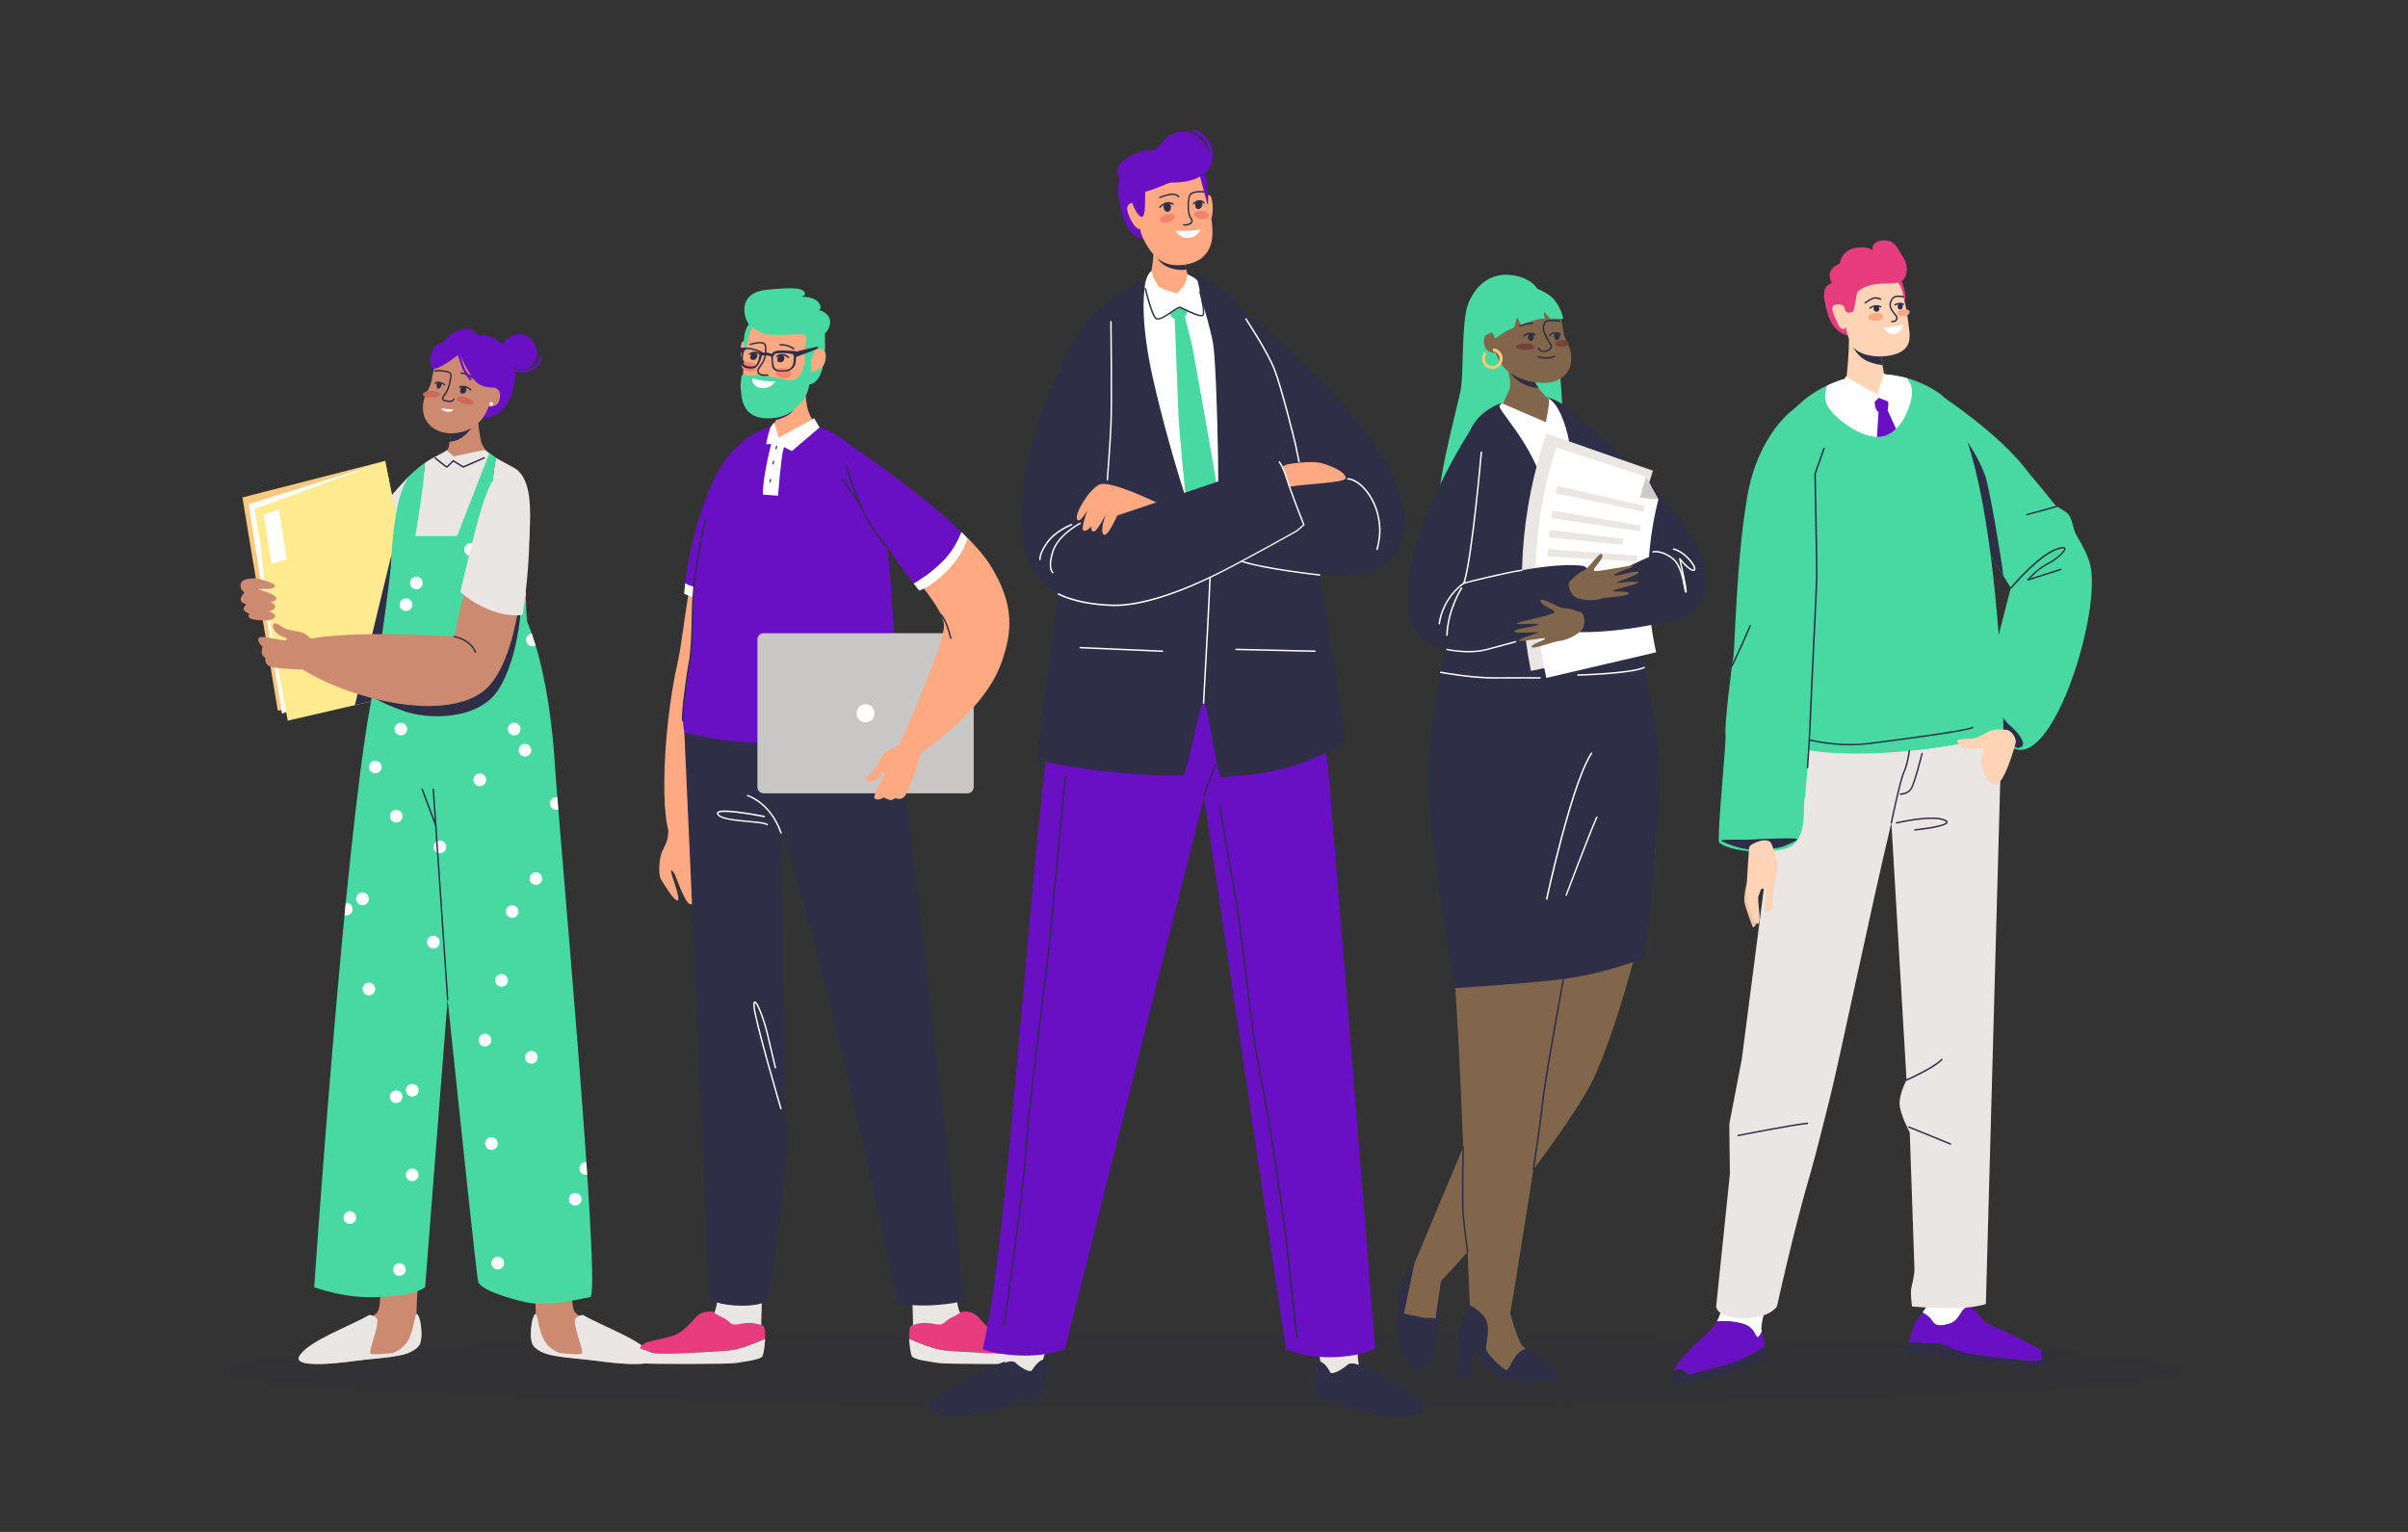 <svg version="1.1" id="_1" xmlns="http://www.w3.org/2000/svg" x="0" y="0" viewBox="0 0 3300 2100" style="enable-background:new 0 0 3300 2100" xml:space="preserve"><rect x="0" y="0" width="3300" height="2100" fill="#333333" stroke="none"/><style>.st1{fill:#48d8a1}.st2{fill:#2e2e47}.st3{fill:#e73c7d}.st4{fill:#fff}.st5{fill:#6a10c4}.st6{fill:#eae6e4}.st7{fill:#ffd3b5}.st8{fill:#ffa982}.st10{fill:#cc8b70}.st11{fill:#ffc97d}.st13{fill:#c96b59}.st14{fill:#f2836d}.st16{fill:#82664b}.st17{fill:#774237}</style><ellipse cx="1650" cy="1878.7" rx="1339" ry="48.9" style="opacity:.12;fill:#2e2e47;enable-background:new"/><path class="st1" d="M2664.8 545.4s75.7 50.3 112.4 98.9c5.4 7.2 21.3 25.2 38.2 46.8 4.3 5.5 15.1 8.4 19.4 14.2 6.2 8.6 5.8 20.3 11.1 29 8.2 13.3 14.8 26.4 18.1 38 17.2 60.5-47.4 275.5-103 254.2-21.4-8.2-39.2-78-37.2-92.1s31.9-128.6 31.9-128.6-49.9-78.9-65.2-112.2c-15.3-33.2-25.7-148.2-25.7-148.2z"/><path class="st2" d="M2745.5 789.6c-3.8-31.2-19.3-121.2-24.7-136.7-9.1-26-24.7-47-24.7-47s15.2 95.7 14.9 126.2c11.9 20.6 25.4 42.8 34.5 57.5z"/><path class="st3" d="M2603.8 380.7s13.8 26 3.6 36.1-30.3-31.8-18.6-33.1c11.8-1.3 15-3 15-3z"/><path class="st2" d="M2757.9 1020.8s5.3 7.5 12.3 3.1c7-4.3-3.3-19-15.3-29s-26-38.4-31.7-33.7c-5.7 4.7 10.3 35.5 34.7 59.6z"/><path class="st4" d="M2408.5 1833.2c-3.1-.9-4-11.5-15.4-16.7-9.2-4.3-27.2-6.2-40.4-4.8 4-7 6.7-15.6 8.2-27.8 4.4-36.1 74.4-18.9 59.5 6.6 0 0-8.4 26.3-6.2 33.4.1.3.2.7.3 1.2-2 4.3-4.4 8.6-6 8.1zM2670.5 1814.9c-16.2 4.6-19.3.9-23.7-5.8-2.5-3.8-7.6-7.3-12.2-9.8 5.1-7.2 10.7-15.4 12.5-20.2 3.5-9.2 51.8-9.8 50.8 8.7 0 0 .8.9 2.1 2.2-1.1.1-2.2.4-3.3.9-11.5 5-10 19.4-26.2 24z"/><path class="st5" d="M2793.1 1865.7c-12.3 1.3-84.6-8.1-94.6-9.8-10-1.7-33.7-11.5-36.9-13.1-3.3-1.5-8.1-.8-14.8-1-5.2-.1-23.2-1.5-30.9-2 3.4-11.2 7.7-24.9 8.7-26.6.8-1.4 5.3-7.2 10-13.9 4.6 2.4 9.7 6 12.2 9.8 4.3 6.6 7.5 10.4 23.7 5.8s14.7-19 26.3-24c1.1-.5 2.2-.8 3.3-.9 5.3 5.6 18.8 19.9 20.7 22.3 2.2 2.8 49.7 21.9 77.9 39.3-5.2 2.2 5.1 13-5.6 14.1z"/><path class="st2" d="M2615.9 1839.8c7.7.6 25.6 1.9 30.9 2 6.7.2 11.5-.6 14.8 1 3.3 1.5 26.9 11.4 36.9 13.1s82.3 11.2 94.6 9.8c10.7-1.2.4-11.9 5.5-14.1 1.1.7 2.1 1.3 3.2 2 10.2 6.6 18 24.8-35.7 19s-109.1-12.7-109.1-12.7v-9.8l-7.1 9.8-38.5-5.2c-.1.1 2-6.7 4.5-14.9z"/><path class="st6" d="m2370.7 1609.3-.8-68.4 17.1-88.9 60.4-466.7 295.8 12.5-21.7 789.8s-18.1 6.2-50.3 5.9c-23.6-.2-50.9-2.5-50.9-2.5s-2.7-19.6-.9-25.8c.8-2.7 2.5-11.4 3.5-16.9.5-3 .8-6 .7-9.1l-6.4-186.7s-13.1-24.5-13.9-38.6c-.9-14.1 9.5-33.5 9.5-33.5L2592 1128c-29.6 123.5-70.6 323.5-85.2 381-2.5 9.7-18.9 76-24.9 96.3-24.1 81.6-46.7 185.7-46.7 185.7s-11.1 18.2-52.2 15.7c-31.1-1.9-31.1-15.7-31.1-15.7l18.8-181.7z"/><path class="st1" d="M2656.5 538.3c76.1 51 89 420.6 89 461.8 0 20.1-338.3 72-332.5-19.5 1-15.2 5-70.3 10.7-122.8 6-55.3 2-116 4.7-171 2.1-44.6-3.5-81.2 22-115.7 37.3-50.8 130.1-83.8 206.1-32.8z"/><path class="st4" d="M2580.5 598.3c28.6-6.5 41.9-51.4 39.6-65-1-5.9-3.4-10.9-6.9-15-38.4-10.7-77.5-4.9-109.4 10.3-1.8 5.3-3.3 12.9-1.7 21.8 3 16.9 49.8 54.4 78.4 47.9z"/><path class="st7" d="M2534.1 457.2s0 35.5-4.7 68.4c-.6 4 29.1 23.5 44.4 19.2 4.5-1.3 15.1-7 13-13.8-6.7-21.7-9-44.4-9-44.4l-43.7-29.4z"/><path class="st2" d="m2577.8 486.6-9.9-6.7-27.9-3.7s5.8 14.9 24.1 20.8c5.8 1.9 11.1 3 15.7 3.6-1.5-8.4-2-14-2-14z"/><path class="st3" d="M2502.4 393.5c-4.3 6.4-3.3 16.4 1.7 34.7 5 18.3 17.4 32.8 33.8 31.7 16.5-1 5.6-66.5-4.4-72.3-10-5.7-26.9-.4-31.1 5.9z"/><path class="st7" d="M2570.5 371.8c17.6-.5 32.9 11.9 36.8 29l4 18c1.9 8.4 4.3 24.4 5.5 37.2 1.2 12.8-1.9 26.2-25.2 31s-47.3-1.6-53.8-14c-6.6-12.4-8.2-24.4-8.2-24.4s-5.4 8.9-12.2-7.4c-4-9.5-10.6-21-2.3-23.3s10.6 2.1 12.5 1.2 5.2-31.1 29.5-44.4c3-1.8 7.9-2.7 13.4-2.9z"/><path class="st2" d="M2593.9 441.9c-.6 0-1.2-.1-1.7-.3-.5-.2-.7-.8-.5-1.3s.8-.7 1.3-.5c1.1.5 3.6-.3 4.9-1.9 1.1-1.4 1-3-.3-4.6-.4-.5-.9-1.1-1.3-1.6-5-6-11.1-13.4-3.1-23.5 4.1-5.2 15.3-2.4 15.7-2.2.5.1.9.7.7 1.2-.1.5-.7.9-1.2.7-2.9-.7-10.9-1.9-13.7 1.5-7 8.8-1.9 15 3.1 21 .5.6.9 1.1 1.4 1.7 1.9 2.4 2 5 .3 7.1-1.3 1.6-3.7 2.7-5.6 2.7zM2556.2 416.2c-.3 0-.6-.1-.8-.4-.3-.4-.3-1.1.2-1.4.3-.2 6.4-4.9 11.3-6.5 5.2-1.6 10.6 1.3 10.8 1.4.5.3.7.9.4 1.4s-.9.7-1.4.4c0 0-4.9-2.6-9.3-1.3-4.6 1.4-10.6 6.1-10.7 6.2 0 .1-.2.2-.5.2z"/><path class="st3" d="M2521.7 395.9s4.9 29.2 8.6 31.7c3.7 2.5 4.4.3 7.1.1 2.7-.2 3-2.4 3.6-4.7.5-2.3 4.7-23.6 4.3-26.4-.4-2.7-22-1.1-23.6-.7z"/><path class="st2" d="M2562.5 423.4c-.3 0-.5-.1-.7-.3-.4-.4-.3-1 .1-1.4.3-.2 6.6-5.8 15.9-2.1.5.2.8.8.5 1.3-.2.5-.8.8-1.3.5-8-3.3-13.5 1.5-13.8 1.7-.3.2-.5.3-.7.3zM2597 418.8c-.4 0-.8-.2-.9-.6-.2-.5 0-1.1.5-1.3.1 0 2.3-1 4.7-1.6 2.5-.6 6.3-.4 7.9 1.2.4.4.4 1 0 1.4s-1 .4-1.4 0c-.9-.9-3.9-1.2-6-.7-2.2.5-4.3 1.5-4.3 1.5-.3.1-.4.1-.5.1z"/><path class="st8" d="M2574.5 439.4s-12.2 2.1-14-3.7c-1.8-5.8 11.8-8.1 17.6-5.6 5.9 2.5-.5 9-3.6 9.3zM2612 433.2s-10.4 2-11.8-3.2c-1.5-5.1 10.1-7.3 15-5.1s-.6 8-3.2 8.3z"/><path class="st2" d="M2574 419.2c1.5 1.2 3.1 8.1-2.3 8.1s-4.3-6.7-3-7.9c1.4-1.2 4.4-.9 5.3-.2zM2606.4 416.2c1.3 1 2.7 7.6-2.1 8.1-4.8.6-3.7-6.1-2.6-7.4 1.3-1.3 4-1.2 4.7-.7z"/><path class="st7" d="M2749.5 1000.5s-14-2.4-23.1 1.9c-9 4.3-12.9 7.5-19.5 9.2-9.8 2.6-29 0-24.2 6.1 6.4 8.2 11 10.9 30.4 7.3 5.3-1 3.1 7.7 13.1 1 9.9-6.5 25.9-25.1 23.3-25.5z"/><path class="st5" d="M2318.4 1883.2c-8.5 3.1-8-6.7-16.2-6.2-2.8.2-6 1.2-9.1 2.5 3.4-7.2 10.5-16.8 22.1-28.7 17.4-17.8 29.9-25.6 37.6-39.2 13.1-1.5 31.2.5 40.4 4.8 11.5 5.3 12.3 15.9 15.4 16.7 1.6.4 4-3.8 6.1-8.2 1.2 4.3 2.9 13.4 3.5 22-6.8 3.6-20.3 10.7-30.5 16.1-14.3 7.9-60.9 17.2-69.3 20.2z"/><path class="st2" d="M2302.2 1877.1c8.1-.5 7.7 9.2 16.2 6.2 8.5-3.1 55-12.3 69.3-20 10.2-5.5 23.6-12.6 30.5-16.1.6 9.2 0 17.9-4.2 19.6-8.4 3.5-30.5 8.4-36.6 11.9-6.2 3.5-61.2 18.9-76.7 18.1-9.3-.5-12.6-6.2-7.6-17.1 3-1.4 6.3-2.4 9.1-2.6z"/><path class="st3" d="M2542.7 403.4s5.8-9.6 23.5-13.1c17.8-3.5 32.6.2 39.9-4.9 7.4-5.1 10.5-19.1 2-32.8-8.6-13.7-11.5-23.5-26.9-23.1s-17.1 12.3-13.7 14.2c0 0-8.3-7.5-26.4-3.5s-19.8 21.1-19.8 21.1-14.7 4.8-13.9 17c.8 12.1 17.2 34.7 35.3 25.1z"/><path class="st5" d="M2568.9 548.8s.2 11.8 4.1 15c3.9 3.3 13.5.3 14.1-2.5s1.9-13.3-1.8-15.9c-3.7-2.6-15.1-4.9-16.4 3.4z"/><path class="st5" d="m2585.3 559.1-10.7 2.2-2.4 37.7c2.9.1 5.7-.1 8.3-.7 6.9-1.6 12.9-5.4 18-10.4l-13.2-28.8z"/><path class="st7" d="M2762.2 1018.9s-16.3 62.4-30 56.4-17.4-26.7-16.4-34.7 6.4-21.7 6.4-21.7 19.9-18.8 27.3-18.4c7.4.4 14.5 12 12.7 18.4z"/><path class="st4" d="M2529.4 515.9s27.4 16.5 34.6 20 9 4.2 9 4.2l8.9-28s3.6 2.4 5.1 5.4c1.6 3 5.6 15 5.6 15l-1.5 19.3-16.3-6.4-14.4 13.7-35.3-30.9 4.3-12.3z"/><path class="st1" d="M2460.4 559.1s-50.4 32.8-65.8 121.1-16.9 209.1-19.2 220.7c-2.3 11.5-12.3 93.7-10.7 105.2 1.5 11.5-12.8 145.7-8.4 149.3 13.2 10.8 59 16.3 90.5 7.9 31.4-8.5 23.8-56.2 26.1-67.1s8.4-99.8 8.4-116.7 8.4-146.9 8.4-188.4c0-104.2-.3-256.6-29.3-232z"/><path class="st2" d="M2359.7 1153.2s23 11.5 41.3 11.3c18.3-.3 35-.5 46.5-5.6s20-8.6 12.8-9.4c-7.3-.8-43.5.3-58.5 1.3-15.1.9-49.7-1-42.1 2.4z"/><path d="M2395.2 1205.6s-6.3 21.5-4.5 31.1c1.7 9.6 11.4 34.4 11.4 34.4s3.3-.6 4.2-3.9-2-12.6-2.9-18.8c-1-6.2-8.2-42.8-8.2-42.8z" style="fill:#f2c3a2"/><path class="st7" d="M2397.2 1161.5s-5.1 62.2-3.4 70.1 9.3 36.7 15.3 34.8-1.8-33.1.9-38.3c2.7-5.3 2.2-12.5 7.6-9.2 5.4 3.3-3 28.9 3.7 30.3 6.6 1.4 7.6-1.6 7.8-8.3.6-19.2 4.2-32 6.1-47.7 1.8-15.7-2.8-23.4-7.2-35.8-4.6-12.4-30.3-.5-30.8 4.1z"/><path class="st2" d="M2477 1053.6c-.6 0-1-.5-1-1.1 1.4-17.3 3.4-51 4.5-82 .5-14.3 2.3-51.2 4-86.9 2-42 4.1-85.3 4.2-92.5.2-13.1-2.3-140.4-2.3-141.7v-.2l.1-.2 12.3-34.8c.2-.5.8-.8 1.3-.6s.8.8.6 1.3l-12.2 34.6c.1 5.5 2.5 128.7 2.3 141.6-.1 7.2-2.2 50.6-4.2 92.5-1.7 35.7-3.5 72.6-4 86.9-1.2 31-3.2 64.8-4.5 82.1-.1.6-.6 1-1.1 1zM2755.7 807c-.2 0-.5-.1-.6-.2-.4-.4-.5-1-.1-1.4.1-.1 9.4-11.2 21.7-23.2 16.5-16.2 30.3-26.3 40.8-30.1 7.8-2.8 12-3 13-.7 2 4.6-12.8 16.8-23.2 22-11.5 5.8-21 15-25.3 19.6l42-13.4c.5-.2 1.1.1 1.3.6s-.1 1.1-.6 1.3l-45.5 14.5c-.4.1-.9 0-1.1-.4-.2-.4-.2-.9.1-1.2.1-.1 12.3-14.8 28.3-22.8 11.8-5.9 23.3-17.1 22.2-19.4 0 0-.9-1.7-10.4 1.8-24.5 8.8-61.2 52.3-61.6 52.7-.4.1-.7.3-1 .3zM2777.7 706.4c-.4 0-.8-.3-1-.7-.1-.5.2-1.1.7-1.2 22.7-5.9 40.7-11.2 40.9-11.2.5-.2 1.1.1 1.2.7.2.5-.1 1.1-.7 1.2-.2.1-18.2 5.3-40.9 11.2h-.2z"/><path class="st2" d="M2536 1021.8c-31 0-56.3-6.4-56.6-6.5-.5-.1-.9-.7-.7-1.2.1-.5.7-.9 1.2-.7.4.1 40 10.2 80.9 4.9 36.8-4.7 134.7-17.3 141.9-21.9.5-.3 1.1-.2 1.4.3.3.5.2 1.1-.3 1.4-6.7 4.2-75.9 13.6-142.7 22.2-8.6 1-17.1 1.5-25.1 1.5zM2592 1129h-.2c-.5-.1-.9-.6-.8-1.2.5-2.4 12.2-59.1 17.2-69.6 4.9-10.2 7.4-28.9 7.4-29.1.1-.5.6-.9 1.1-.9s.9.6.9 1.1c-.1.8-2.5 19.1-7.6 29.7-4.9 10.3-16.9 68.6-17.1 69.2 0 .5-.4.8-.9.8z"/><path class="st2" d="M2604.3 1089.6c-.6 0-1-.4-1-1s.4-1 1-1c.1 0 8.9-.1 13.5-6.1 4.8-6.3 15.2-48.4 15.3-48.8.1-.5.7-.9 1.2-.7.5.1.9.7.7 1.2-.4 1.8-10.6 42.9-15.7 49.5-5.1 6.9-14.6 6.9-15 6.9zM2624.1 1138.7c-.5 0-.9-.4-1-.9s.3-1 .9-1.1c20.4-2.1 42.7-6.4 43.2-9.6 0-.3-.5-1-2.8-2-17.3-7.3-64.6 3.8-65.1 3.9s-1.1-.2-1.2-.7c-.1-.5.2-1.1.7-1.2.1 0 12.2-2.9 26.3-4.8 19-2.5 32.5-2.2 40.1 1 1.1.4 4.3 1.8 4 4.1-.9 6.3-34.7 10.2-45.1 11.3.1 0 .1 0 0 0zM2612.8 1481.5c-.4 0-.8-.2-.9-.6-.2-.5 0-1.1.5-1.3.4-.2 37-16.3 48.1-28 .4-.4 1-.4 1.4 0s.4 1 0 1.4c-11.3 12-47.2 27.8-48.7 28.5h-.4zM2673.2 1569.3c-.1 0-.3 0-.4-.1-27-11.2-57-23.2-57.3-23.3-.5-.2-.8-.8-.6-1.3s.8-.8 1.3-.6c.3.1 30.3 12.1 57.3 23.4.5.2.8.8.5 1.3-.1.3-.4.6-.8.6zM2382 1557.6c-.5 0-.9-.3-1-.8s.2-1.1.8-1.2c.7-.1 72.7-14.4 95.1-16.7.6 0 1 .3 1.1.9.1.5-.3 1-.9 1.1-22.3 2.3-94.2 16.5-94.9 16.7h-.2zM2373.7 913.6c-.1 0-.3 0-.4-.1-.5-.2-.7-.8-.5-1.3 17.5-36.5 24.6-54.7 24.7-54.8.2-.5.8-.8 1.3-.6s.8.8.6 1.3c-.1.2-7.2 18.4-24.8 55-.2.3-.6.5-.9.5z"/><path class="st4" d="M2580.5 448.9s18.9-.2 27.1-4.2c0 0 1 8-9.4 12.5-9.3 4.1-17.7-8.3-17.7-8.3z"/><path class="st6" d="M559.7 653.5s-64.6 67.9-60.2 82 23.2 55.7 38.5 53.7c15.4-2 21.7-135.7 21.7-135.7z"/><path class="st10" d="M575.3 1815.8s-4.5-15.1-4.5-16c0-14.1 2.3-42.9 2.3-42.9l-52.7-3.5s3.2 38.6-3.7 45.9c-17.5 18.5-92.5 35.6-106.4 59.6-9.2 15.9 45.4 10.9 76.1 6.6s71-4.3 83.8-17.5c12.9-13.2 5.1-32.2 5.1-32.2z"/><path class="st6" d="M572.6 1802.4c-4.9-6.6-3.8 20.5-14.7 37.2-5.2 8-12.9 12.6-19.5 15.2-14.8 1.6-28.5 2.3-30.5.8-3.9-3.1 14-42.2 8.2-48.6-2.2-2.5-6.7-4.4-9.9-4.5-26.6 15.6-83.8 35.5-95.9 56.5-9.2 15.9 45.4 10.9 76.1 6.6 18.9-2.7 41.4-3.7 58.9-7.1.5-.1.9-.1 1.4-.2 9.8-1.5 26.2-7.5 29.3-16.9 3.2-9.5 1.5-32.4-3.4-39z"/><path class="st10" d="M729.7 1815.8s4.5-15.1 4.5-16c0-14.1-2.3-42.9-2.3-42.9l52.7-3.5s-3.2 38.6 3.7 45.9c17.5 18.5 92.5 35.6 106.4 59.6 9.2 15.9-45.4 10.9-76.1 6.6-30.7-4.3-71-4.3-83.8-17.5-12.8-13.2-5.1-32.2-5.1-32.2z"/><path class="st6" d="M732.5 1802.4c4.9-6.6 3.8 20.5 14.7 37.2 5.2 8 12.9 12.6 19.5 15.2 14.8 1.6 28.5 2.3 30.5.8 3.9-3.1-14-42.2-8.2-48.6 2.2-2.5 6.7-4.4 9.9-4.5 26.6 15.6 83.8 35.5 95.9 56.5 9.2 15.9-45.4 10.9-76.1 6.6-18.9-2.7-41.4-3.7-58.9-7.1-.5-.1-.9-.1-1.4-.2-9.8-1.5-26.2-7.5-29.3-16.9-3.2-9.5-1.5-32.4 3.4-39z"/><path class="st11" d="m589.7 942.7-209 31.5-48.5-292.3 195.6-50.1z"/><path class="st4" d="m514.3 636.7-173.7 54.5 45.8 287 58.1-20.1z"/><path style="fill:#ffea8f" d="m527.8 631.8 61.9 310.9-195.4 45.2-28.9-160.1-8.5-84.1-8.4-45.6z"/><path class="st4" d="m361.3 705.8 10.8 67 20.8-6-10.7-68.5z"/><path class="st5" d="M692.9 466.4s17.7-15.8 32-3.9c14.2 11.9 15.2 30.2 1.6 40.2-13.6 10.1-37.5-5.1-41.3-13.4-3.8-8.2 5.5-21.2 7.7-22.9z"/><path class="st5" d="M676.6 463.8c16.5 7.9 35.8 35.5 27.2 68-8.6 32.4-29.4 47.8-51.8 37-34.7-16.7-25.7-129.1 24.6-105z"/><path class="st10" d="M612.3 617.2c4.1-3 3-11.6 5.9-21.7 7.4-25.7 35-35.6 35-35.6s2.8 30.5 5.7 43.7c1 4.4 3.7 9.8 6.1 12.9L623.9 633l-11.6-15.8z"/><path class="st2" d="M626.4 603.2c15-5.7 24.6-23.9 24.6-23.9l-30.2 9.4c-1 2.1-1.8 4.3-2.5 6.7-1.1 3.7-1.6 7.2-2.1 10.3 2.9-.3 6.3-1 10.2-2.5z"/><path class="st10" d="M669.7 557.2s5.6 1.4 11.2-2.7c4.4-3.3 6-15.2 2.5-19.4s-8.5-4.6-9.6-5 2.7-25.7-2.4-39c-5.2-13.3-7.8-19.6-28.3-20.6s-32 9.1-39.7 17-10.2 25.6-11.9 34-3.9 10.7-6 15.1c-4.8 10.1-7.1 17.4-5.2 29.6 1.9 12.3 13.1 25.5 32.9 27.5 19.8 1.9 46-6 56.5-36.5z"/><path class="st2" d="M616.5 551.2c-1.6 0-3.4-.2-5.3-.6-2.3-.4-4.7-1-5.4-2.9-.7-1.8.3-4.1 3.3-8.1 4.6-5.9 6.4-14.9 6.8-17.6.1-.7.3-1.4.4-2.1.4-1.9.8-3.8.8-6.1 0-.1-.3-2.9-6.4-3.7-4.8-.9-12.3-1.6-13.8-.7-.5.3-1.1.1-1.4-.3-.3-.5-.1-1.1.3-1.4 2.7-1.6 13 .1 15.1.5 7.9 1 8.1 5.4 8.1 5.6 0 2.6-.4 4.6-.8 6.6-.1.7-.3 1.4-.4 2.1-.6 3.5-2.5 12.4-7.2 18.5-.9 1.2-3.6 4.7-3 6.1.3.7 1.6 1.3 3.9 1.6 6.5 1.1 8.5.6 9.5-2 .2-.5.8-.8 1.3-.6s.8.8.6 1.3c-1.2 2.9-3.4 3.8-6.4 3.8zM651 520.3c-.2 0-.4-.1-.6-.2-.1-.1-9.9-6.8-18.6-7.8-.5-.1-.9-.6-.9-1.1.1-.5.6-.9 1.1-.9 9.3 1 19.2 7.8 19.6 8.1.5.3.6.9.2 1.4-.2.4-.5.5-.8.5z"/><path class="st4" d="M604.2 560s1.7 2.9 7.8 4.3 10-3 10-3l-17.8-1.3z"/><path class="st2" d="M599.2 523.9s-1.5 3.8-.5 7.2c1 3.3 3.9 1.5 4.8.2 1-1.3 2.1-5.6 1.5-6.1-.4-.6-3-2-5.8-1.3zM632.9 529.6s-3.6 5.7-1.8 8.5 5.7 1.3 6.8-.1c1.1-1.4 1.6-7.7.8-8.1-.7-.3-2.1-1.4-5.8-.3z"/><path class="st2" d="M645.2 535.5c-.3 0-.5-.1-.7-.3 0 0-3.6-3.6-8.2-4.2-4.7-.6-5.5.5-5.5.5-.2.5-.8.8-1.3.6s-.8-.8-.6-1.3c.4-1.2 2.1-2.4 7.6-1.7 5.3.6 9.2 4.6 9.4 4.7.4.4.4 1 0 1.4-.2.3-.5.3-.7.3zM609.2 528.4c-.2 0-.4-.1-.6-.2 0 0-3-2.3-6.6-2.9-3.3-.6-4.6.6-4.7.7-.4.4-1 .3-1.4-.1-.4-.4-.4-1 0-1.4.2-.2 2.1-1.9 6.4-1.2 4.1.7 7.4 3.2 7.5 3.3.4.3.5 1 .2 1.4-.2.2-.5.4-.8.4z"/><path class="st13" d="M633.3 543.6s14 2.4 15.6 8c1.7 5.6-13.9 2.9-20.3-1.2s1.3-7.6 4.7-6.8zM585.6 536.2s14.1-1.6 17.2 3.3c3.2 4.9-12.5 6.7-19.8 4.5s-.9-7.6 2.6-7.8z"/><path class="st5" d="M628.9 483.5s12.1 27.6 22.5 39c10.4 11.3 29.6 8.5 29.6 8.5s15.6-44.3 1.1-62-36.4-5.5-41-2c-4.6 3.6-12.2 16.5-12.2 16.5z"/><path class="st5" d="M633.5 482.1s-34.8 28.4-40.9 22.6c-3.9-3.8-4.6-17.7 2.3-28.4 2.7-4.2 11.4-5.9 14.3-9.2 1.1-1.3 2.3-2.5 3.3-3.6 10.6-10.6 23.3-15.1 30.8-12.5s14.7 9.3 10.5 13.5c-4.1 4.2-20.3 17.6-20.3 17.6z"/><path class="st6" d="M679.9 627.8c11.1 6.7 25.2 13.3 28.5 16 33.1 27.4 10.5 116.3 12.2 174.7-9.5-4.9-30-15.8-40.3-24.2-12.7-10.4-9.3-129.6-.4-166.5zM582.3 634.5c7-4.8 12.7-7.8 17.6-10.3 4.7-2.4 8.7-4.3 12.4-7l9.5 8.4 43.2-9c.6 1.3 12.1 9.3 14.8 11.3l-43.7 136.3h-83.5c.2 0 28-94 29.7-129.7z"/><path class="st5" d="M644.7 521.2c-.4 0-.8-.2-1.1-.5s-6.8-8.2-10.3-16.4c-3.4-8.1-6.8-21.2-6.9-21.8-.2-.8.3-1.6 1.1-1.8.8-.2 1.6.3 1.8 1.1 0 .1 3.5 13.4 6.8 21.4 3.3 7.8 9.7 15.6 9.8 15.7.5.6.4 1.6-.2 2.1-.4.1-.7.2-1 .2z"/><path class="st2" d="m552.7 951.2-16.2-190.9-50.1 206.2z"/><path class="st5" d="M715.6 510.4c-9 0-15.2-4.1-15.6-4.3-.7-.5-.9-1.4-.4-2.1s1.4-.9 2.1-.4c.1.1 10.8 7 23.9 1.9 12.9-5.1 13.4-15.3 13.5-15.7 0-.8.7-1.4 1.5-1.4s1.5.7 1.4 1.5c0 .5-.5 12.6-15.3 18.4-4 1.5-7.7 2.1-11.1 2.1z"/><path class="st4" d="M670.9 552.9c-.5 1.3.2 2.7 1.5 3.1 1.3.5 2.7-.2 3.1-1.5.5-1.3-.2-2.7-1.5-3.1-1.3-.4-2.7.2-3.1 1.5z"/><path class="st1" d="M760.7 1052.1c-5-81-18-151.1-37.7-198.5-1.2-2.9-1.9-16.3-2.4-35.1-9.5-4.9-30-15.8-40.3-24.2-12.7-10.4-9.3-129.6-.3-166.5-3.6-2.2-6.9-4.3-9.5-6.2l-44.1 113.3H569s11.7-64.7 13.4-100.5c-2.2 1.5-4.6 3.3-7.1 5.2-5.5 4.3-10.7 8.9-15.5 13.8-5.4 9-10.1 19.8-13.2 32.7-7 29.6-9.8 63.4-10.9 88.9-.1 2.1-8.7 85.8-28.1 191.4-36.1 196.4-77 798.2-77 798.2s37.1 13.7 74.9 13.6c33.8-.1 62-3.3 77.1-13.6l30.8-394.4c18.8 178.1 39.8 381.1 42.1 387.3 4.1 10.8 40.6 22.3 65.6 27.7 25 5.4 58.1-1 87.8-7.1 15.7-3.2-43.7-652.2-48.2-726z"/><path class="st4" d="M543 1127.6c4.8 0 8.7-3.9 8.7-8.7 0-4.8-3.9-8.7-8.7-8.7s-8.7 3.9-8.7 8.7c-.1 4.8 3.9 8.7 8.7 8.7zM602.9 1152.3c-4.8 0-8.7 3.9-8.7 8.7 0 4.8 3.9 8.7 8.7 8.7s8.7-3.9 8.7-8.7c.1-4.8-3.8-8.7-8.7-8.7z"/><circle class="st4" cx="704.7" cy="999.4" r="8.7"/><path class="st4" d="M593.8 969.4c0-4.8-3.9-8.7-8.7-8.7s-8.7 3.9-8.7 8.7 3.9 8.7 8.7 8.7 8.7-3.8 8.7-8.7zM729.7 886c1.6 0 3.1-.4 4.3-1.2-1.7-5.6-3.5-11-5.3-16.3-4.4.5-7.8 4.2-7.8 8.7.1 4.9 4 8.8 8.8 8.8zM556.4 837.6c4.8 0 8.7-3.9 8.7-8.7s-3.9-8.7-8.7-8.7-8.7 3.9-8.7 8.7c0 4.8 3.9 8.7 8.7 8.7zM570.6 807.8c4.8 0 8.7-3.9 8.7-8.7s-3.9-8.7-8.7-8.7-8.7 3.9-8.7 8.7c-.1 4.7 3.8 8.7 8.7 8.7zM644.9 762c4.8 0 8.7-3.9 8.7-8.7s-3.9-8.7-8.7-8.7-8.7 3.9-8.7 8.7c-.1 4.8 3.8 8.7 8.7 8.7zM540.6 999.4c0 4.8 3.9 8.7 8.7 8.7s8.7-3.9 8.7-8.7-3.9-8.7-8.7-8.7-8.7 3.9-8.7 8.7zM734.5 1195.7c-4.8 0-8.7 3.9-8.7 8.7 0 4.8 3.9 8.7 8.7 8.7s8.7-3.9 8.7-8.7-3.9-8.7-8.7-8.7zM693.2 1249.6c0 4.8 3.9 8.7 8.7 8.7s8.7-3.9 8.7-8.7-3.9-8.7-8.7-8.7c-4.7-.1-8.7 3.8-8.7 8.7zM474.6 1255c4.8 0 8.7-3.9 8.7-8.7 0-4.8-3.9-8.7-8.7-8.7h-.7c-.6 5.7-1.1 11.4-1.7 17.1.8.2 1.6.3 2.4.3zM488.1 1232.1c0 4.8 3.9 8.7 8.7 8.7 4.8 0 8.7-3.9 8.7-8.7 0-4.8-3.9-8.7-8.7-8.7s-8.7 3.9-8.7 8.7zM753.7 1101.4c0 4.8 3.9 8.7 8.7 8.7.9 0 1.8-.2 2.7-.4-.5-6-1-11.7-1.4-16.9-.4-.1-.9-.1-1.3-.1-4.8-.1-8.7 3.9-8.7 8.7zM593.8 1300.2c4.8 0 8.7-3.9 8.7-8.7s-3.9-8.7-8.7-8.7-8.7 3.9-8.7 8.7 3.9 8.7 8.7 8.7zM514.3 1060.2c4.8 0 8.7-3.9 8.7-8.7s-3.9-8.7-8.7-8.7-8.7 3.9-8.7 8.7 3.9 8.7 8.7 8.7zM664.7 1434.5c4.8 0 8.7-3.9 8.7-8.7 0-4.8-3.9-8.7-8.7-8.7s-8.7 3.9-8.7 8.7 3.9 8.7 8.7 8.7zM710.7 1028.4c0 4.8 3.9 8.7 8.7 8.7s8.7-3.9 8.7-8.7c0-4.8-3.9-8.7-8.7-8.7-4.8 0-8.7 3.9-8.7 8.7zM666.2 1069c0-4.8-3.9-8.7-8.7-8.7s-8.7 3.9-8.7 8.7c0 4.8 3.9 8.7 8.7 8.7s8.7-3.9 8.7-8.7z"/><circle transform="rotate(-12.88 505.7 1355.893)" class="st4" cx="505.6" cy="1355.7" r="8.7"/><circle transform="rotate(-67.649 564.906 1494.525)" class="st4" cx="564.9" cy="1494.6" r="8.7"/><circle transform="rotate(-82.998 542.968 1503.39)" class="st4" cx="542.9" cy="1503.3" r="8.7"/><circle transform="rotate(-67.623 687.303 1343.958)" class="st4" cx="687.3" cy="1344" r="8.7"/><circle transform="matrix(1 -.023 .023 1 -38.328 11.49)" class="st4" cx="479.4" cy="1668.6" r="8.7"/><path class="st4" d="M564.9 1601.8c-4.8 0-8.7 3.9-8.7 8.7 0 4.8 3.9 8.7 8.7 8.7s8.7-3.9 8.7-8.7c0-4.8-3.9-8.7-8.7-8.7zM547.4 1749c4.8 0 8.7-3.9 8.7-8.7 0-4.8-3.9-8.7-8.7-8.7s-8.7 3.9-8.7 8.7c0 4.7 3.9 8.7 8.7 8.7zM728.2 1458.1c4.8 0 8.7-3.9 8.7-8.7 0-4.8-3.9-8.7-8.7-8.7s-8.7 3.9-8.7 8.7c-.1 4.7 3.8 8.7 8.7 8.7zM682.2 1567.6c0-4.8-3.9-8.7-8.7-8.7s-8.7 3.9-8.7 8.7c0 4.8 3.9 8.7 8.7 8.7 4.8 0 8.7-3.9 8.7-8.7zM803.6 1593.1h-.8c-4.8 0-8.7 3.9-8.7 8.7s3.9 8.7 8.7 8.7c.7 0 1.3-.1 1.9-.2-.3-5.6-.7-11.3-1.1-17.2zM682.2 1740.2c4.8 0 8.7-3.9 8.7-8.7 0-4.8-3.9-8.7-8.7-8.7s-8.7 3.9-8.7 8.7c0 4.8 3.9 8.7 8.7 8.7zM788.3 1652.7c4.8 0 8.7-3.9 8.7-8.7 0-4.8-3.9-8.7-8.7-8.7s-8.7 3.9-8.7 8.7c0 4.8 3.9 8.7 8.7 8.7z"/><path class="st2" d="M713.4 839.9s-4.1 63.9-30.1 105.1c-26 41.2-93.7 42.9-131.5 29.2s-42.4-20.6-42.4-20.6 58.6 5.3 104.8-5.9c46.1-11.2 90.6-110 90.6-110l8.6 2.2z"/><path class="st10" d="M431.3 881.3s-9.5-10.9-15.2-13.5-15-2.3-23.1-5.3c-8.6-3.2-15-11.2-18.3-6.7s4.7 13.3 10 15.9c5.2 2.6 10.7 2.7 7.8 5.5-2.8 2.8-34.8-7.4-37.9-2.7s5 11.8 5 11.8-1.4 7.1-.7 10c.7 2.8 4.7 5.7 4.7 5.7s-.5 4.7 1.2 7.3 4.5 5 11.4 5.9 50.5 5.2 59 0c8.4-5.3 6.8-29.7-3.9-33.9z"/><path class="st10" d="M637.4 807.8c-9.2 36.3-15 64.8-15 64.8S401.5 857.5 392.9 892c-7.3 29 184.7 111.8 265.7 58.3 27.5-18.1 43.6-65.9 52.1-117.7-35.8 4.3-60.3-12.2-73.3-24.8z"/><path class="st6" d="M716 843.1c13.1-79.7 11.9-173.5 3-179.6-9.7-6.7-35.7-20.4-45.9-1-16.2 30.9-31.5 106.1-42.3 148.8 13.1 12.6 49.4 36 85.2 31.8z"/><path class="st10" d="M352.5 793.2s-18.8-2.2-22.1 6c-3.4 8.3 4.7 12.8 4.7 12.8s-5.2 5.3-5.2 10.1 7.7 6.1 7.7 6.1-4.3 4.3-3.7 7.2c.6 2.9 7.7 6.1 7.7 6.1s-2.2 2.5.1 5.5c2.3 2.9 27.7 6 33.8.4 6.1-5.6-7.2-9.5-7.2-9.5s6.7-.3 8.6-5.2-6.7-7.5-6.7-7.5 9.1-.8 8.3-5.2c-.8-4.4-14.8-9.1-14.8-9.1l-13.5-4.1s22.1 2.6 26.4-2.4c4.1-5.1-24.1-11.2-24.1-11.2z"/><path class="st2" d="M613.5 1371.3c-.5 0-1-.4-1-.9l-19.7-288.5c0-.6.4-1 .9-1.1.6 0 1 .4 1.1.9l19.7 288.5c0 .5-.4 1-1 1.1z"/><path class="st2" d="M597.2 1132.7c-.4 0-.8-.2-.9-.6l-18.7-49.9c-.2-.5.1-1.1.6-1.3s1.1.1 1.3.6l18.7 49.9c.2.5-.1 1.1-.6 1.3h-.4zM634.8 641.3l-13.5-8.3c-7.6 7.8-8.5 8.1-8.7 8.1-.6.2-1.4.4-16.9-12.6-.4-.4-.5-1-.1-1.4s1-.5 1.4-.1c5.4 4.5 13.3 10.9 15.2 12 1.2-.9 4.9-4.6 8.2-8l.6-.6 13.9 8.6 28.3-12.2c.5-.2 1.1 0 1.3.5s0 1.1-.5 1.3l-29.2 12.7zM651.6 895c-.4 0-.8-.2-.9-.6-6.9-17.4-28.3-20.8-28.5-20.8-.5-.1-.9-.6-.8-1.1.1-.5.6-.9 1.1-.8.9.1 22.7 3.6 30 22 .2.5 0 1.1-.6 1.3h-.3z"/><path class="st8" d="M924 1197.2c-2.5-3.9-4.2-5.3-4.4-2.4-.3 3 13.1 36.1 9.3 39.3-3.9 3.3-19.5-23.1-23.1-28.6s-3.1-28.2 1.8-38.5c3-6.2 6.6-13.5 7.3-18.1 2.2-14.9 1.2-27.1.1-33.3-6-33.9 46.9-4.6 47.8.1 5.3 27.6-1.1 47.5-1.4 57.3-.2 9.7 9.4 35.9 5.8 40-3.6 4.1-16.1-14.7-16.1-14.7s8.3 23.5 5.8 29.4-10.2-1.4-10.2-1.4 7.4 13.5-.4 13.2-19.7-38.4-22.3-42.3z"/><path class="st8" d="M980.4 682.8s-17.3 26-37.4 134.4c-2.8 15.3-10 72-13.4 86.6-24.1 104.3-26.7 255-1.3 250.3s79.2-211.9 86.7-278.1-34.6-193.2-34.6-193.2z"/><path class="st1" d="M1129.7 448.7s7.6 70.1-18.3 77.9c-25.8 7.8-7.3-62.4-3.4-68.9 4-6.3 21.7-9 21.7-9z"/><path class="st5" d="m1018.7 803.4-6.7-192.3s-26.1 16.9-48.9 83.7c-15.7 45.9-21.8 84.8-24.1 104.7 5.4 3.4 16.5 7.8 38.1 8.6 16.1.6 30.5-1.8 41.6-4.7z"/><path class="st4" d="M977.1 808.1c-21.6-.8-32.6-5.2-38.1-8.6-1.1 9.1-1.3 14.3-1.3 14.3s32.1 19.4 81.5 3.3l-.5-13.8c-11.1 3-25.5 5.4-41.6 4.8z"/><path class="st6" d="M1043.2 1821.1s.4-73.2 6.7-97.2-49.9-37-56.6-23.6c-6.7 13.5-6.1 91-15.8 101.1-9.6 10.2 50.8 43.8 65.7 19.7z"/><path class="st3" d="M877.2 1847.5c3.1-8.8 22.6-10.1 40.8-15.1s27-17.6 35.8-27 22.6-7.5 22.6-7.5 4.4 3.8 15.1 8.8c10.7 5 7.5 11.3 22.6 8.2 15.1-3.1 23.9 0 23.9 0l6.9 1.9c3.3.9 4 9.3 3.6 18.4-10.8 4.9-34.1 14.7-50.1 16.1-21.4 1.9-93 6.3-104.3 3.1-5.2-1.4-11.7-3.8-17.3-5.9.2-.3.3-.6.4-1z"/><path class="st6" d="M894.2 1854.5c11.3 3.1 82.9-1.3 104.3-3.1 16-1.4 39.3-11.3 50.1-16.1-.4 10.1-2.3 21-3.6 23.7-2.5 5-24.5 7.5-35.8 9.4s-119.4 1.8-124.5.6c-4.8-1.2-10.2-11.6-7.8-20.3 5.6 2 12.1 4.3 17.3 5.8zM1251.3 1821.1s-.4-73.2-6.7-97.2 49.9-37 56.6-23.6c6.7 13.5 6.1 91 15.8 101.1 9.6 10.2-50.8 43.8-65.7 19.7z"/><path class="st3" d="M1417.3 1847.5c-3.1-8.8-22.6-10.1-40.8-15.1-18.2-5-27-17.6-35.8-27s-22.6-7.5-22.6-7.5-4.4 3.8-15.1 8.8-7.5 11.3-22.6 8.2c-15.1-3.1-23.9 0-23.9 0l-6.9 1.9c-3.3.9-4 9.3-3.6 18.4 10.8 4.9 34.1 14.7 50.1 16.1 21.4 1.9 93 6.3 104.3 3.1 5.2-1.4 11.7-3.8 17.3-5.9-.2-.3-.3-.6-.4-1z"/><path class="st6" d="M1400.3 1854.5c-11.3 3.1-82.9-1.3-104.3-3.1-16-1.4-39.3-11.3-50.1-16.1.4 10.1 2.3 21 3.6 23.7 2.5 5 24.5 7.5 35.8 9.4s119.4 1.8 124.5.6c4.8-1.2 10.2-11.6 7.8-20.3-5.5 2-12.1 4.3-17.3 5.8z"/><path class="st5" d="M1230.7 997.3c19.1-3.8-.4-60.8-1.9-80.6-11-149.2-13.5-245.6-39.5-280.3-25.5-34.2-85.3-85-162-38.3-48.3 29.5-78 152.1-79 269.3-.4 48.4-18.5 94.6-10.6 136.4 60.4 36.9 206.6 39.5 293-6.5z"/><path class="st2" d="M1230.7 997.3s-82.1 19.1-147.9 21.1c-93.7 2.8-145-15-145-15l34.9 775.8s3.9 8.5 34.7 10.4c35 2.1 45.5-7.2 45.5-7.2s24.7-164 26.2-219.1c.3-11.8-3-47.2-3-47.2l-5.7-374.2c57.1 148.9 159.4 644.9 159.4 644.9s23.6 4 47.6 2.5c34.8-2.1 44.4-6.9 44.4-6.9l-25.2-217.8-10.7-92.6-55.2-474.7z"/><path class="st8" d="M1102 511.9s1.4 37 5.1 49.6c4.2 14.3 12.2 20.7 12.2 20.7s-35.8 34.1-52.8 27.2c-23.6-9.6-2.3-26 1.2-46.3 2.4-13.5 34.3-51.2 34.3-51.2z"/><path class="st2" d="M1084.7 565.3c8.1-8.7 9.7-22.7 9.7-22.7s-12.8 5.8-23.2 11.7c-1.9 3.5-3.2 6.6-3.6 8.9-.8 4.4-2.4 8.7-4.2 12.7 6.9-1.9 16.4-5.4 21.3-10.6z"/><path class="st8" d="M1025.3 468.7s-5.3-3.4-8.4.5c-3 3.9-2.4 24.8 2.2 25.4 4.6.6 11.2-20.4 6.2-25.9z"/><path class="st1" d="M1027.9 442.3s-5.1 5.3-7.2 14.5c-2.2 9.2-2.6 23 3.7 24.9 6.3 1.9 18.8-29.4 16.1-35.3s-12.6-4.1-12.6-4.1z"/><path class="st8" d="M1126.3 478.9c-4.3-1.6-7.6-1.6-9.5-3.1-.6-.5-1.1-1.1-1.4-2-.4-1.1-.5-2.6-.3-4.7 0 0 4.7-23.6-10.9-38s-54.5-13-66.6 4.1c-12.1 17-13.8 37.8-16.1 49.1-1 5.1-2.9 22.2-3.4 31.1-1.1 16.6.2 43 33.5 47.5 37.2 5 47.8-18.5 52.5-29.1s7.2-23.7 7.2-23.7 14.6-3.3 17.8-10.3 4.8-18.2-2.8-20.9z"/><path class="st1" d="M1016 516.1c.2-1.9 2.2-3.1 4-2.5 2.1.7 5.2 1.4 9.3 1.5 8.5.1 6.3-2.2 16.1-.7 9.8 1.6 12.1 2.4 21.6 4 8.2 1.4 16.7 5.2 23.8 1.1 6-3.5 8.8-10.8 9.4-13.1 2-6.8 5.6-20.3 9.8-17.8 4.2 2.5.2 29.9-.9 38.6s-6.4 20.9-11.6 25.1c-5.1 4.2-11.5 15.8-31.2 19.8-13.3 2.7-35.9 3.4-45.4-14.1-5.7-10.5-4.9-20.6-5.8-25.8-.5-3.5.3-11.3.9-16.1z"/><path class="st2" d="M1048.1 515.5c-4.5 0-7.8-1.2-9.4-3.5-1.4-1.9-1.4-4.5 0-7.1.7-1.4 1.7-2.7 2.7-4.1 2.6-3.5 5.6-7.6 6.5-15.4.9-7.2.6-11.1-.9-13-.8-.9-1.9-1.4-3.5-1.6-5.5-.5-15.1 2.3-15.2 2.3-.5.2-1.1-.2-1.2-.7-.2-.5.2-1.1.7-1.2.4-.1 10-2.9 15.9-2.4 2.2.2 3.8.9 4.9 2.3 2.3 2.8 2.2 7.8 1.4 14.5-1 8.3-4.3 12.7-6.9 16.3-1 1.3-1.9 2.6-2.6 3.8-1 1.9-1 3.7-.1 5 1.6 2.3 5.9 3.1 11.7 2.3.5-.1 1.1.3 1.1.9.1.5-.3 1.1-.9 1.1-1.5.4-2.9.5-4.2.5zM1087.7 479.3c-.3 0-.5-.1-.7-.3-.1-.1-5.9-5.5-18.1-5.5-.6 0-1-.4-1-1s.4-1 1-1c13.1 0 19.3 5.8 19.5 6 .4.4.4 1 0 1.4-.2.3-.5.4-.7.4z"/><ellipse transform="rotate(-79.56 1073.673 511.181)" class="st14" cx="1073.6" cy="511.2" rx="6.9" ry="10.8"/><path class="st14" d="M1036.5 504.6c-.6 3.4-5.7 5.4-11.3 4.4-5.6-1-9.6-4.7-9-8.1s5.7-5.4 11.3-4.4c5.6 1 9.6 4.7 9 8.1z"/><path class="st2" d="M1080.5 491.1c-.3 0-.5-.1-.7-.3-6.6-6.9-14.7-1.7-15-1.5-.5.3-1.1.2-1.4-.3s-.2-1.1.3-1.4c.1-.1 9.8-6.4 17.6 1.7.4.4.4 1 0 1.4-.3.3-.6.4-.8.4z"/><path class="st2" d="M1066.9 487.7s-4.5 7.9 1.3 9 8.2-6.3 6.1-8.3c-2-1.8-5.1-3.4-7.4-.7zM1043.4 488c-.3 0-.5-.1-.7-.3-6.6-6.9-14.7-1.7-15-1.5-.5.3-1.1.2-1.4-.3s-.2-1.1.3-1.4c.1-.1 9.8-6.4 17.6 1.7.4.4.4 1 0 1.4-.3.3-.5.4-.8.4z"/><path class="st2" d="M1029.8 484.4s-4.5 7.9 1.3 9 8.2-6.3 6.1-8.3c-2.1-1.8-5.2-3.4-7.4-.7z"/><path class="st1" d="M1136.6 436.1c-3.9-9.4-14.6-11-14.6-11s6.3-2.5-.6-10.8-22.5-7.5-22.5-7.5 7-2.9 3.3-6.9c-3.7-4.1-10.6-6.9-52.1-2.6s-31.1 42.1-21.2 49.9c3.8 3 8.6 5.8 13.1 8.1 7.2 3.7 21.5 4.3 29.7 3.8 34.1-2.2 54.8 1.1 57.7-1 3.4-2.5 11.1-12.6 7.2-22z"/><path class="st1" d="M1085.4 448.5s16.1 6.5 18.9 12.6c2.7 6.2-5.3 28.6 0 34.5s12-13.6 15.1-21.6c3.1-7.9 6.1-20.8-1.3-24.6-7.4-3.7-31.9-2-32.7-.9z"/><path class="st2" d="M1060.7 486.1s-7.1-2.7-11.5-2.9c-4.5-.1-6.7.4-6.7.4l-1.2 3.6s12.1-.7 15.2 1.5c3 2.4 4.2-2.6 4.2-2.6z"/><path class="st2" d="M1092 482c-1.8-1.4-12-1-14.7-1.3s-14.8-1.3-18.3 2.7c-3.4 4-1.4 11-1.2 15.9.2 4.9 1.9 10.5 13.5 10.2 7.2-.2 13.4-.4 17.8-8.2 2.2-3.9 1.7-10.5 1.7-11.1s2.4-3.3 2.4-3.3.7-3.5-1.2-4.9zm-4.3 9.5c.4 15.9-10 16.2-16.5 16.2-6.5.1-9.6-2.9-10.2-4.5s-3.9-14.6.5-17.6c4.3-3 21.5-1.2 24.4-.3s1.8 6.2 1.8 6.2zM1023.9 476.6c-3.2.1-9 .1-10.7.1s-.9 2.1-1 4.9 2.7 2.5 3.8 1.8-1.1 12.6-.7 15.2c.4 2.6 5.8 7.8 16.2 6.6 10.4-1.2 12.6-19.3 13.7-21.4 1-2-14.3-7.4-21.3-7.2zm16.3 12.8c-2.2 15.6-9.9 13.4-14.9 12.7-5-.6-6.9-3.9-7.1-5.5-.2-1.6-.7-14.7 3.1-17.2s16.8 2.1 18.9 3.3c2.1 1.3 0 6.7 0 6.7z"/><path class="st2" d="M1088.4 482.6s31.1-7.7 32.1-7.2.8 1.6.4 2.4c-.3.7-32 12.2-32 12.2l-.5-7.4z"/><path class="st4" d="m1061 579.2 6.3 20.6 48.4-26.4 7.5 12.5-38 32.5-19.5-10-15.7.5s1.7-11.2 5.7-22.5c.9-2.6 5.3-7.2 5.3-7.2zM1031.3 518.5s9.2 3.1 18 3.8 13.3.5 13.3.5-4.2 8.6-16 9.3-17.3-8.8-15.3-13.6z"/><path d="M1325.9 868h-279.4c-4.7 0-8.5 3.8-8.5 8.5V1079c0 4.7 3.8 8.5 8.5 8.5h279.4c4.7 0 8.5-3.8 8.5-8.5V876.5c0-4.7-3.8-8.5-8.5-8.5z" style="fill:#c9c7c5"/><path class="st8" d="M1227.5 1024.1s-13 5.8-17.2 10.4c-4.1 4.6-6.6 13.4-11.8 20.2-5.5 7.2-15 10.9-11.7 15.3s13.9-.6 17.9-4.8c4-4.2 5.7-9.3 7.5-5.8s-17.2 30.7-13.6 35 12.6-1.2 12.6-1.2 6.3 3.4 9.2 3.6c2.9.2 6.7-2.8 6.7-2.8s4.3 1.8 7.3 1c2.9-.8 6-2.8 8.9-9s19.7-46.1 17.2-55.6c-2.3-9.5-25.8-15.1-33-6.3z"/><circle class="st4" cx="1186.2" cy="977.8" r="12.4"/><path class="st8" d="M1357.3 775.1c-7-11.3-17.8-23.9-30.6-37-14.6 39.2-56.9 51.5-71.6 54.7 22.4 28 40 51.8 38.5 66.9-3.3 34.8-65.8 171.9-65.8 171.9-3.7 10.4 4.7 16.8 16.7 11.5 7.7-3.4 102.9-63.6 127.8-134.4 14.3-40.5 19.5-78.1-15-133.6z"/><path class="st5" d="M1317.5 729.2c-60.2-57.8-154.7-120.8-154.7-120.8s0 32.3 11 63.1c13.7 38.1 49.9 91.7 78.3 128.4 5.7-3 20.2-11.6 38.5-29.1 14.9-14.4 23-31.1 26.9-41.6z"/><path class="st4" d="M1317.5 729.2c-3.9 10.5-12 27.3-26.9 41.6-18.3 17.6-32.9 26.1-38.5 29.1 2.6 3.3 5 6.5 7.4 9.5 14.7-3.1 52.6-31.9 67.1-71.1-2.9-3.1-6-6.1-9.1-9.1z"/><path class="st2" d="M1216.4 751c-.3 0-.5-.1-.7-.3-40.5-42.5-56.6-111.8-56.7-112.5-.1-.5.2-1.1.8-1.2.5-.1 1.1.2 1.2.8.2.7 16.1 69.5 56.2 111.5.4.4.4 1 0 1.4-.3.2-.6.3-.8.3z"/><path class="st2" d="M1181.5 698.7c-.4 0-.7-.2-.9-.5-8.7-16.5-27.5-40.9-27.7-41.1-.3-.4-.3-1.1.2-1.4.4-.3 1.1-.3 1.4.2.2.2 19.1 24.8 27.8 41.4.3.5.1 1.1-.4 1.4-.1-.1-.3 0-.4 0z"/><path class="st4" d="M1058.1 604.3s-12.7 45.9-12.7 73.7l20.8 1.5s4.5-55.3 7.3-63.1 3-10 3-10-11.2-4.7-18.4-2.1z"/><path class="st2" d="M1064.8 613.6c-.4 1.5-1.1 2.7-1.6 2.6-.5-.1-.6-1.5-.2-3s1.1-2.7 1.6-2.6c.5.1.6 1.4.2 3zM1060.6 634.2c-.4 1.5-1.1 2.7-1.6 2.6-.5-.1-.6-1.5-.2-3s1.1-2.7 1.6-2.6c.5.1.6 1.4.2 3zM1056.6 659.1c-.2 1.6-.7 2.8-1.2 2.8-.5-.1-.7-1.4-.6-3 .2-1.6.7-2.8 1.2-2.8.5.1.8 1.4.6 3z"/><path class="st4" d="M1070.3 1142.8c-.4 0-.8-.3-.9-.7-14.4-41.3-44.9-50.5-45.2-50.6-.5-.2-.8-.7-.7-1.2.2-.5.7-.8 1.2-.7.3.1 31.8 9.5 46.6 51.9.2.5-.1 1.1-.6 1.3h-.4z"/><path class="st4" d="M1051.3 1131.4c-.2 0-.5-.1-.7-.3-2.1-1.9-13.5-3-24.6-4-18.5-1.7-39.5-3.6-43.1-10.5-.8-1.5-.4-2.6.1-3.2 1.5-2 6.7-4.1 34.6-.2 15.1 2.1 29.9 5.1 30 5.1.5.1.9.6.8 1.2-.1.5-.6.9-1.2.8-22.4-4.5-59.3-10-62.6-5.6-.1.1-.3.4.1 1.1 3.1 5.9 24.4 7.9 41.6 9.4 14.4 1.3 23.3 2.2 25.8 4.5.4.4.4 1 0 1.4-.3.2-.5.3-.8.3z"/><path class="st2" d="M935.7 988.8c-.5 0-.9-.4-1-.9-1.3-12.1 5.9-60.5 7.3-69.6.3-1.9.6-3.7 1-5.5 1.9-9.7 4.2-21.9 5-72.9.9-60 17.6-127.2 17.8-127.8.1-.5.7-.9 1.2-.7.5.1.9.7.7 1.2-.2.7-16.8 67.6-17.7 127.4-.8 51.2-3.1 63.5-5 73.3-.4 1.8-.7 3.6-1 5.4-2.3 14-8.5 58.2-7.3 69 .1.5-.3 1-1 1.1.1 0 .1 0 0 0z"/><path class="st4" d="M1070.3 1520.8c-.4 0-.8-.3-1-.7-1.5-5.1-37.1-126-37.1-142 0-2.5.2-5.2 2.1-5.4 5.2-.6 15.3 31 18.4 44.6 5.5 23.8 10.8 45.9 10.9 46.1.1.5-.2 1.1-.7 1.2s-1.1-.2-1.2-.7c-.1-.2-5.4-22.3-10.9-46.1-4.8-20.8-13.4-41.5-16.2-43-.1.3-.4 1.1-.4 3.3 0 15.7 36.6 140.2 37 141.4.2.5-.1 1.1-.7 1.2 0 0-.1.1-.2.1z"/><path class="st2" d="M1303 876c-.5 0-.9-.3-1-.8 0-.2-4.9-22.7-13.4-32.4-.4-.4-.3-1 .1-1.4s1-.3 1.4.1c8.9 10.1 13.6 32.3 13.8 33.3.1.5-.2 1.1-.9 1.2.1 0 0 0 0 0zM1687.2 412s133.5 104.5 201.4 204.4c22.6 33.3 44.9 89.7 32.4 123.9-24.3 66.8-106.2 57.3-141.2 6.9-32.1-46.4-92.6-335.2-92.6-335.2z"/><path class="st8" d="M1649.2 272.2s5.9-7.8 9.7-3.6c3.7 4.3 5.9 34.5-4 35.4-9.9.9-10.1-28.9-5.7-31.8z"/><path class="st5" d="M1532 258.5s2 62.6 33.4 68.8c31.4 6.2 12.8-73.8 7.1-79.7-5.8-5.9-39.8-20.1-40.5 10.9zM1641.5 239.5s8.9-3.9 11.6 4.6 4 37.4.7 42.5c-3.2 5-23.8-42.5-12.3-47.1z"/><path class="st2" d="M1890.5 1882.9s62.5 38.1 62.4 44.1c0 14.5-23 17.9-55.8 14.4s-58.5-18.5-58.5-18.5l-7.1-7.5v8.5l-26.1-8.5s-5.9-20.4-2.7-38c.7-3.9 6.7-12.8 13.6-14.8 16.1-4.5 43.3 3.1 74.2 20.3z"/><path class="st6" d="M1862.5 1871.1s-11.5-4.5-15.8-.2-21.2 14.9-23.7 10.3c-7.8-14.8-13.4-13.8-13.4-14.6s-8.3-39.1 3.1-41.1 42.4-12.7 44.7-8c2.3 4.8 2.8 52.3 5.1 53.6z"/><path class="st2" d="M1346.6 1880s-70.3 32-72.6 46.5c-2.2 14.5 25.6 15.5 58.8 12 33.2-3.5 60.7-18.5 60.7-18.5l8-7.5-1 8.5 27.2-8.5s8.4-20.4 7.3-38c-.2-3.9-5.1-12.8-11.8-14.8-15.6-4.4-43.7 3.2-76.6 20.3z"/><path class="st6" d="M1375.9 1868.3s12.1-4.5 15.9-.2 19.4 14.9 22.4 10.3c9.6-14.8 15.1-13.8 15.2-14.6.1-.8 13.1-39.1 2-41.1s-37.6 4.7-40.5 9.3-12.5 34.9-15 36.3z"/><path class="st5" d="M1713.3 917.2c-38.8-4.8-82.9-12-107.8-16.2-110.7-13.4-169.7 114.9-169.7 114.9-38.9 349.8-56.6 696.2-89.1 833.5 0 0 20 8.9 58.8 8.9 33.1 0 53.9-8.9 53.9-8.9l190.6-757.2 112.4 757.2s27.7 14.5 76.4 10.4c33-2.7 45.6-11.6 45.6-11.6s-29.2-372.2-60.7-751.7c-11.1-189.2-62.7-172.4-110.4-179.3z"/><path class="st2" d="M1752.5 520.8c-22.9-55.6-86.6-212.3-219.7-116.9-25.4 18.2-55.4 32.8-55.4 158.8 0 83-11.3 123.1-21.3 207-10.4 86.7-29.3 211-33.7 272.4 0 0 88.5 21.5 198.7 21.3 5.7 0 22.7-99.5 28.5-99.6 5-.1 19.1 101.8 24.1 101.6 65.2-3.2 122-16 169.6-49.6-6.5-58.2-64.1-430.1-90.8-495z"/><path class="st4" d="M1570.1 388.7s2.2-7.1 17-8.2 33.8-4.7 43.3 1.1c9.5 5.7 22.4 43.8 31.6 86.5 6.4 29.7 11.9 295.4 3.3 297.7-20.7 5.5-79.7-210.1-91-275.3s-6.3-94.9-4.2-101.8z"/><path class="st8" d="M1581.4 330.9s.4 32.3-6.6 52.1c-4.1 11.6 22.1 40.1 41.2 38.3 22.6-2.2 12.6-42.8 9.7-51.5s-6.4-34.3-8.1-38c-1.8-3.7-31.3-6.7-36.2-.9z"/><path class="st2" d="M1625.6 369.7c-1-3.1-2.1-8.2-3.2-13.7-11.3.2-33.5.3-35.9-1.7 0 0 5.1 10 20.2 14 8 2.1 14.5 2 18.9 1.4z"/><path class="st8" d="M1642.9 235.9s8.3 31 10.8 40.5c2.5 9.4 6 17.3 7.4 31.8 1.6 16.2 2.5 51.9-43.6 55.3-26.5 1.9-39-15.5-47-29.2-8-13.8-7.9-20.5-7.9-20.5s-4.3 1.8-10.3-8.1-12-23.9-2.7-26.9 7.3 2.8 9.4 1.8 7.3-28.4 18.9-33.9 55.5-23.2 65-10.8z"/><path class="st2" d="M1589.3 271.6c-.4 0-.8-.2-.9-.6-.2-.5 0-1.1.6-1.3.4-.2 9.8-3.9 16.5-4.4 7-.5 10.6 3.6 10.7 3.7.4.4.3 1.1-.1 1.4-.4.4-1 .3-1.4-.1-.1-.1-3.1-3.5-9.1-3-6.4.5-15.8 4.2-15.9 4.2-.2.1-.3.1-.4.1z"/><path class="st14" d="M1589.4 302.1c.8 3 6 4.2 11.7 2.7s9.6-5.1 8.8-8.1c-.8-3-6-4.2-11.7-2.7-5.6 1.5-9.6 5.2-8.8 8.1zM1636.4 293.6c-.3 3.1 4.1 6.1 9.9 6.7 5.8.7 10.8-1.3 11.2-4.3.3-3.1-4.1-6.1-9.9-6.7-5.8-.7-10.8 1.3-11.2 4.3z"/><path class="st2" d="M1589.4 285c-.2 0-.5-.1-.6-.2-.4-.4-.5-1-.1-1.4.1-.1 2.3-2.6 5.7-4.5 4.7-2.5 9.4-2.5 13.7 0 .5.3.6.9.4 1.4-.3.5-.9.6-1.4.4-3.7-2.1-7.7-2.1-11.7 0-3.1 1.7-5.2 4-5.2 4.1-.2 0-.5.2-.8.2z"/><path class="st2" d="M1600.5 278.4s.9-.3 2.6.9c1.7 1.2 2.7 6.9-.2 9.8s-6.4.8-7.8-2.7c-1.3-3.5-.8-8.5 5.4-8zM1635.6 280.4c-.2 0-.5-.1-.7-.3-.4-.4-.4-1 0-1.4.2-.2 4.2-4.4 9.1-4.4h.1c2.5 0 4.8 1.1 6.7 3.3.4.4.3 1-.1 1.4s-1 .3-1.4-.1c-1.6-1.7-3.3-2.6-5.2-2.6h-.1c-4.1 0-7.6 3.8-7.7 3.8-.2.1-.5.3-.7.3z"/><path class="st2" d="M1645.5 276s.9.1 2 1.7.1 7-3.6 8.5c-3.6 1.6-6-1.4-6-4.9 0-3.5 2.2-7.8 7.6-5.3z"/><path class="st5" d="M1552.9 281.7s6.2 15.7 12 15.6 4-26.9 4.5-32.2c.5-5.3 3.6-11.8 3.6-11.8s-28.2 7.8-20.1 28.4z"/><path class="st2" d="M1624.4 309.4c-1 0-2-.1-2.6-.4-.5-.2-.7-.8-.5-1.3s.8-.7 1.3-.5c1.7.7 7.3-.1 9.3-2.6 1.1-1.4.8-3.1-.8-5.1-4.9-6.4-4.4-26.5-1.2-32.6 3.5-6.6 19.6-5 20.3-4.9.5.1.9.5.9 1.1-.1.5-.5.9-1.1.9-4.3-.4-16-.6-18.4 3.9-1.5 2.7-2.4 8.9-2.2 15.3.1 7 1.3 12.6 3.3 15.1 2.7 3.5 1.9 6.1.8 7.6-1.9 2.3-6 3.5-9.1 3.5z"/><path class="st5" d="M1657.2 225.1c5-26.6-23.3-55.1-52.2-40.8-7.5 3.7-22 22-22 22s-24-3-46.1 16.3c-13.1 11.4 1.5 40 18 41.9s44.7-14.3 50.3-14.2c5.6.2 47.2.4 52-25.2z"/><path class="st5" d="M1648.8 238.6c-.7 0-1.5-.4-1.9-1-.6-1-.3-2.4.7-3 1.4-.9 13.8-9.2 8.5-31.7-3.6-15.5-20.4-21.2-20.6-21.2-1.1-.4-1.8-1.6-1.4-2.8.4-1.1 1.6-1.8 2.8-1.4.8.3 19.3 6.5 23.5 24.4 4.5 19.3-2.8 31.7-10.5 36.4-.3.2-.7.3-1.1.3z"/><path class="st4" d="M1611 316.4s25.2.9 34.1-2.2c0 0-2.6 9.6-15.1 11.8-12.5 2.1-19-9.6-19-9.6z"/><path class="st1" d="M1609.6 430.2s4.9 126.1 5.3 137.7c.7 20.1 11.7 135.6 13.3 141.5 1.7 5.9 25.5 69.8 28.9 65.8 3.4-3.9 13.4-78 13.9-85.7.6-7.7-34.5-199.9-36.1-209.8s-12.9-52.2-12.9-52.2l-12.4 2.7z"/><path class="st2" d="M1836.7 649.5s-175.8 21.6-213.6 29.8c-37.7 8.2-14.3 55.9-10.6 59.7 3.7 3.9 160.6 65.1 258.5 46.3 40.1-7.6 37.4-123.8-34.3-135.8z"/><path class="st1" d="M1603.2 427.3s-1 9.4 10.4 10.4c11.3 1 15.7-12.4 14.6-16.6s-6.9-6.8-9.7-7.2c-2.8-.4-17.7.4-15.3 13.4z"/><path class="st8" d="M1590.5 691.5s-41.2-20.4-66.8-26.5c5 15.5 4.3 43.3 4.3 43.3s13.3 11.5 21.2 13.8c7.9 2.3 40.8 14.3 50.9-5 10-19.4-9.6-25.6-9.6-25.6zM1764.2 636.6s32.7-6.4 49.7-1 30.9 13.4 30.2 20c-.8 6.5-58 7.8-75.2 11.5-17.2 3.6-28.8-22.9-4.7-30.5z"/><path class="st2" d="M1514.6 421.4c26 8.9-11.7 260.5-4.7 291.3.6 2.9 211.6-72.3 243.3-79.2 9.4-2.1 24.1 94.5 24.1 94.5s-281.7 168.1-356.9 60.8c-72.1-103.1 62.9-378.2 94.2-367.4z"/><path class="st4" d="M1612.8 402.1s7.9-7.7 10.4-12c2.5-4.4 4.2-14.1 4.2-14.1s12.8 5.7 13.9 9.4c1.1 3.7 8.8 41.3 8.3 45.4s-32.7-9.7-32.7-9.7-25.5 16.5-30.9 16.5-13.3-34.6-16.3-41.9 5.3-24.2 7.9-23.5c2.7.6-.5 5.2 9.7 19.8 2.7 3.9 25.5 10.1 25.5 10.1z"/><path class="st8" d="M1523.7 665c-7.7-1.8-14-2.4-17.3-.7-14.3 7.3-33.4 39.1-30.5 47.2 2.8 8.1 14.4-12 14.4-12s-9.9 25.9-5.3 27.8c4.6 1.9 10.3-5.8 10.3-5.8s-.5 7.5 3.9 7.1 16.4-23.5 16.4-23.5-8.6 21.6-3.4 27.4c5.1 5.8 19.4-26.8 19.4-26.8s-2.8-25.2-7.9-40.7z"/><path class="st2" d="M1586.6 438.2c-1.3 0-2.3-.3-3.2-1.1-6.4-5.4-14.3-39.7-14.6-41.1-.1-.5.2-1.1.8-1.2.5-.1 1.1.2 1.2.8 2.2 9.7 9.1 35.9 14 40.1 3.3 2.8 14.1-4.6 21.2-9.5 6.5-4.4 9.7-6.5 11.4-5.9 1.4.5 3.7 1.6 6.6 3 6.2 3 22.5 10.8 24 7.8 1.8-3.5-1.7-20.5-4.5-31.1-.1-.5.2-1.1.7-1.2s1.1.2 1.2.7c.7 2.8 7 27.2 4.3 32.5-2.2 4.4-13.4-.5-26.7-6.9-2.8-1.3-5.2-2.5-6.4-3-1-.1-5.8 3.1-9.6 5.7-7.2 5-15.3 10.4-20.4 10.4z"/><path class="st4" d="M1527.5 830.9c-1.3 0-2.6 0-3.9-.1-25.9-.9-44.5-5.1-55.6-8.5-12.1-3.7-17.9-7.1-18.1-7.3-.5-.3-.6-.9-.3-1.4.3-.5.9-.6 1.4-.3.2.1 23.8 13.8 72.8 15.4 27.6.9 78.8-7.8 166.3-54.3 48-25.5 84.7-46.3 86.7-47.4l8.9-7.8c-2.2-5.5-17.4-44.1-22.7-61.2-5.6-18-10.4-24-10.5-24.1-.3-.4-.3-1.1.1-1.4.4-.4 1.1-.3 1.4.1.2.2 5.1 6.3 10.8 24.7 5.7 18.3 22.7 61.3 22.9 61.7.2.4 0 .8-.3 1.1l-9.5 8.3c-.1 0-.1.1-.2.1-.4.2-37.6 21.3-86.9 47.5-83.8 44.9-134.6 54.9-163.3 54.9zM1442.8 785.9c-.2 0-.4-.1-.6-.2-.3-.2-7.8-5.7-.4-29.6 3.8-12.4 14-22.5 21.9-28.8 8.5-6.8 16.1-10.7 16.2-10.8.5-.3 1.1-.1 1.3.4.3.5.1 1.1-.4 1.3-.3.2-30 15.5-37.1 38.4-6.9 22.3-.4 27.4-.4 27.4.4.3.5.9.2 1.4-.1.4-.4.5-.7.5z"/><path class="st4" d="M1425.3 768c-.5 0-.9-.3-1-.8-.1-.3-1.4-7.7 10-24 11.4-16.2 33.1-24.7 34-25 .5-.2 1.1.1 1.3.6.2.5-.1 1.1-.6 1.3-.2.1-22.1 8.6-33.1 24.3-10.8 15.4-9.7 22.3-9.7 22.4.1.5-.3 1.1-.8 1.2h-.1zM1808.4 789.2c-.9-.1-76.9-8.5-107.1-18.8-.5-.2-.8-.7-.6-1.3.2-.5.7-.8 1.3-.6 30 10.3 105.8 18.7 106.6 18.7.5.1.9.6.9 1.1-.1.6-.6.9-1.1.9zM1517.6 658.8c-.1 0-.1 0 0 0-.6 0-1-.5-1-1.1 0-.5 3.7-46.9 4.9-75 1.3-28.1 0-140.5 0-141.7 0-.6.4-1 1-1 .5 0 1 .4 1 1 0 1.1 1.3 113.6 0 141.8-1.3 28.1-4.9 74.6-5 75.1 0 .5-.4.9-.9.9zM1779.3 633.6s-3.1-15.1-4.5-22.2c-1.7-8-19.8-80.6-29.3-104.8-9.6-24.5-38.6-68.3-38.9-68.8s-.2-1.1.3-1.4 1.1-.2 1.4.3c.3.4 29.4 44.4 39.1 69.2 9.6 24.4 27.7 97.2 29.4 105.2 1.5 7.2 4.5 22.2 4.5 22.2l-2 .3zM1887.1 754.2c-.1 0-.2 0-.3-.1-.5-.2-.8-.7-.6-1.3 0-.1 1.8-5.5 3.2-16.6 1.9-14.4-.7-38.1-14.1-57.7-14.5-21.2-28.2-21.1-28.3-21.1-.6 0-1-.4-1-1s.4-1 1-1 14.9-.2 30 22c13.7 20 16.3 44.3 14.4 59.1-1.5 11.3-3.3 16.7-3.3 17-.2.4-.5.7-1 .7zM1649.4 964.9c-.6 0-1-.5-1-1.1 0-.8 4.4-82.9 5.5-101.8 1.1-18.9 3.3-69.9 3.4-70.4 0-.6.5-1 1-1 .6 0 1 .5 1 1s-2.3 51.5-3.4 70.5c-1.1 18.9-5.4 101-5.5 101.8 0 .6-.4 1-1 1zM1593.1 893.7l-112.8-4.9c-.6 0-1-.5-1-1 0-.6.5-1 1-1l112.7 4.9c.6 0 1 .5 1 1 .1.6-.4 1-.9 1zM1802.1 893.7l-108.3-2.5c-.6 0-1-.5-1-1 0-.6.5-1 1-1l108.3 2.5c.6 0 1 .5 1 1 0 .6-.4 1-1 1z"/><path class="st2" d="M1650 1093.1h-.3c-.5-.1-.8-.7-.7-1.2.1-.4 12.3-45 30.5-65.4.4-.4 1-.4 1.4-.1.4.4.4 1 .1 1.4-17.9 20-29.9 64.1-30 64.5-.1.5-.5.8-1 .8zM1375.9 1817.4c-.6-.1-1-.6-.9-1.1.3-1.9 27.6-188.7 29.9-238.9 1.5-31.6 12.9-124 22-198.2 5.6-45.4 10.4-84.6 11.6-99 3.1-37.3 20.2-213.1 20.4-214.8.1-.5.5-1 1.1-.9.5.1 1 .5.9 1.1-.2 1.8-17.3 177.5-20.4 214.8-1.2 14.4-6.1 53.6-11.7 99.1-9.1 74.2-20.5 166.5-22 198-2.3 50.4-29.7 237.3-29.9 239.1-.1.5-.5.8-1 .8zM1777.3 1834.5c-.5 0-.9-.4-1-.9-.1-.8-9.4-80.8-12.6-114.9-3.4-35.5-24.7-182.7-37.7-246.1-7.4-36.3-13.7-88.5-19.8-139-4.6-38.1-8.9-74.1-13.3-99.1-10-56.8-22.6-130.6-22.8-131.3-.1-.5.3-1.1.8-1.2s1.1.3 1.2.8c.1.7 12.8 74.5 22.8 131.3 4.4 25 8.7 61 13.3 99.2 6.1 50.5 12.3 102.7 19.8 138.8 13 63.5 34.4 210.8 37.8 246.4 3.2 34.1 12.6 114.1 12.6 114.9.1.5-.3 1-.9 1.1h-.2zM1927.1 1744.7l-14.8 35.8 8 2.8 14.9-36.7zM1971.9 1819.8l3.2-65.4-21.7 62.3z"/><path class="st16" d="M1976 1747.6s-13.5 97.7-15.5 93.1c-1.9-4.6-42.3-22.4-43.3-26.1s21.2-83 21.2-83l37.6 16z"/><path class="st2" d="M1952 1806.5c7.8 1.6 19.3-4.6 19.9 13.2.2 6.7-10.1 54.4-20.3 57.8-23.9 7.9-33.4-38.2-37-53.3-3.9-16.2 10.4-76.1 13.3-80.9 5.5-9 10.5-11.8 10.5-11.8l-14.3 69.1c.1.2 12.2 2.8 27.9 5.9zM2153.3 564s174.5 140.6 183.7 216.3-58.5 80.9-116.4 51.2c-57.7-29.5-67.3-267.5-67.3-267.5z"/><path class="st1" d="M2106.6 395.8s-8.3-16.1-37-18.9-48.8 16-57.9 40.5-5.6 95.9-10 117.5c-4.3 21.6-21 82.2-27.9 129.4s10.4 69.7 19.5 71.8c9.1 2.2 118.9-15.1 136.5-27.7 17.6-12.5 21.2-258.7-23.2-312.6z"/><path class="st16" d="M1988.9 853.4c-11.3 65.4-31.1 200-16.9 274.3 19.1 100.6 29.9 366.2 29.9 366.2l12.4 295.5s54.1 18.2 55.3 11.7c16.8-95.2 110.6-712.9 120.2-736.5 8.6-21.2 54.1-130.2 48.2-206.4-98.1 23.6-212.6 3-249.1-4.8z"/><path class="st16" d="M2245.6 887.3s29.9 197.7 22.7 281.3-55.4 251.7-86.7 314.5c-31.5 63.2-158.9 226.8-212.4 278.3-9.6 9.3-30.7-29.9-30.7-29.9s130.2-311.2 130.2-307.4c0 4.8 16-469.3 69.8-499.9 53.9-30.3 107.1-36.9 107.1-36.9z"/><path class="st2" d="M1995.8 815.8s51.2 23.1 125.1 21.9c70-1.1 108.2-21.9 108.2-21.9s20.2 71.6 36.6 161.6c20.7 113.3-13.1 336.1-13.1 336.1s-47.4 19.2-102.9 27.5c-43.9 6.6-155.3 13.5-155.3 13.5s-44-236.3-36.5-316.5c9.6-103.4 37.9-222.2 37.9-222.2z"/><path class="st2" d="M2241.2 862.3c-.6-8.5-4.1-26.5-6.2-34-20.3-74.9-26.1-103.6-32.1-137.1s-25-166.4-118.2-146.7c-118.6 25.1-61.6 106.8-88.9 271.3 0 0-6.9 26.7-10.9 49.8 36.6 7.8 158.2 20.4 256.3-3.3z"/><path class="st4" d="M2067.9 548.9s-10.6 1.7-12.8 7.5 40 47.1 58 101.9c8.8 26.8 32.4 95.1 41.6 92.4s-1-132.7-5.9-153.2c-7.6-31.6-19.5-51.1-31.1-52.9-11.7-1.6-49.8 4.3-49.8 4.3z"/><path class="st16" d="M2122.7 547.1c-6.7-5.3-20.6-18.9-23.5-36.8-4.7-29.3-41-27.5-41-27.5s13.6 32.8 11.2 48.1c-.7 4.1-10 22.5-10 22.5l59 25.3s5.8-26.5 4.3-31.6z"/><path class="st2" d="M2108.4 531.9c-2.8-4-5.3-8.5-7.1-13.4l-31.7-7.3c.1-.1 12.6 19.4 38.8 20.7z"/><path class="st16" d="M2049.7 483.8s-6.1.9-11.9-3.9c-4.6-3.8-5.7-16-1.8-19.9s9.3-3.8 10.5-4.2c1.2-.3-4-21.7 2.1-34.7 6.2-12.9 18.8-25.2 40.9-24.1 22 1.1 33.9 12.4 41.7 21.2 7.8 8.8 9.8 27 11.1 35.7 1.4 8.7 3.7 11.2 5.7 15.9 4.7 10.7 6.7 18.3 4.2 30.6-2.6 12.3-15.2 24.5-36.5 24.5-21.3.1-56.2-9.1-66-41.1z"/><path class="st2" d="M2115.6 482.8c-.5 0-.9 0-1.4-.1-3.3-.4-5.7-2.4-6.6-5.5-.2-.5.2-1.1.7-1.2.5-.2 1.1.2 1.2.7.9 3 3.1 3.9 4.9 4.1 3.7.5 8.3-1.5 10-4.2.7-1.2.7-2.4-.1-3.6-5.1-7.1-9.8-18.3-10.1-20.5 0-.3-1-7.3 2.4-11.2 1.4-1.7 3.3-2.5 5.7-2.6 2.2-.2 13.3-.9 16.1 1 .5.3.6.9.3 1.4s-.9.6-1.4.3c-1.7-1.2-10-1-14.8-.7-1.9 0-3.3.7-4.3 1.9-2.8 3.2-1.9 9.6-1.9 9.7.2 1.7 4.7 12.5 9.8 19.6 1.3 1.8 1.4 3.9.2 5.8-1.9 2.9-6.5 5.1-10.7 5.1zM2083.1 447.9c-.4 0-.7-.2-.9-.5-.3-.5-.1-1.1.4-1.3.3-.2 7.8-4 17.8-4 .6 0 1 .4 1 1s-.4 1-1 1c-9.5.1-16.8 3.8-16.9 3.8-.1-.1-.2 0-.4 0zM2089 461.7h-.3c-.5-.2-.8-.7-.7-1.2 0-.2 1.3-4.1 7.9-4.4 6.6-.3 8.1 1.9 8.4 2.8.2.5-.1 1.1-.6 1.3-.5.2-1.1-.1-1.3-.6 0 0-.7-1.8-6.5-1.5-5.1.2-6 2.8-6 2.9-.1.5-.5.7-.9.7z"/><path class="st2" d="M2124 461h-.3c-.5-.2-.8-.7-.7-1.2 0-.2 1.3-4.1 7.9-4.4 6.6-.3 8.1 1.9 8.4 2.8.2.5-.1 1.1-.6 1.3-.5.2-1.1-.1-1.3-.6 0 0-.7-1.8-6.5-1.5-5.1.2-6 2.8-6 2.9 0 .5-.4.7-.9.7z"/><path class="st17" d="M2096.1 471s-15.2-1.6-18.4 3.4 13.8 6.7 21.5 4.5c7.8-2.2.7-7.7-3.1-7.9zM2143.8 466.1c-3.4.2-11.3-.3-12.5 4.8-1.2 5.1 11.4 5.4 16.5 2.6 5.1-2.8-.6-7.6-4-7.4z"/><path class="st2" d="M2130.5 456.6s-2.4 8.4 2.3 9.4c4.6 1 5.5-5.7 4.5-8.2-1.1-2.4-5.6-2.2-6.8-1.2zM2094.7 457.8s-2.4 8.4 2.3 9.4c4.6 1 5.5-5.7 4.5-8.2s-5.6-2.2-6.8-1.2zM2118.9 491.8c-6.3 0-11-1.8-11.3-1.9-.5-.2-.8-.8-.6-1.3s.8-.8 1.3-.6c.1 0 11 4.2 21.6-.4.5-.2 1.1 0 1.3.5s0 1.1-.5 1.3c-4.2 1.8-8.3 2.4-11.8 2.4z"/><path class="st11" d="M2045.1 505.9c-2.6 0-5.1-.7-7.3-2-3.3-2-5.5-5.1-6.5-8.8-.9-3.7-.3-7.5 1.6-10.8.6-1 1.9-1.3 2.9-.7 1 .6 1.3 1.9.7 2.9-1.4 2.3-1.8 5-1.1 7.6.6 2.6 2.3 4.8 4.6 6.2 2.3 1.4 5 1.8 7.6 1.1 2.6-.6 4.8-2.3 6.2-4.6s1.8-5 1.1-7.6c-.6-2.6-2.3-4.8-4.6-6.2-.9-.5-1.9-.9-2.9-1.2-1.1-.3-1.8-1.4-1.6-2.5s1.4-1.8 2.5-1.6c1.4.3 2.8.9 4.1 1.7 3.3 2 5.5 5.1 6.5 8.8.9 3.7.3 7.5-1.6 10.8-2 3.3-5.1 5.5-8.8 6.5-1.1.3-2.3.4-3.4.4z"/><path class="st1" d="M2100.5 393.6s21.3 6.3 30.8 18.8c9.5 12.6 11 24.7 11 24.7s-8-.4-17.3-.4c-2.2 0-7-8.8-9.2-8.7-.6 0 1.4 8.8.7 8.9-1.4.1-2.9.1-4.3.2-6.4.4-17.4 4.1-27.1 7.9-1.7.7-4.2-9.7-5.9-9-1.9.8-2.9 12.5-4.6 13.2-5.7 2.4-9.6 4.2-9.6 4.2l-16.2 10.6s-2.4-5-5.4-13.6c-6.7-19.2 7.7-78 57.1-56.8z"/><path class="st6" d="M2249.3 888.1c-50.4 10.5-100.9 21-151.3 31.6-21.9-109-14.6-220.2 21.4-325.5 48.6 17 97.3 34 145.9 51.1-26.8 78.8-32.2 161.2-16 242.8z"/><path class="st4" d="M2269.6 894.2c-50.2 11.7-100.4 23.4-150.5 35.1-23.7-105.2-19.1-213.1 13.4-315.9 41.1 13.3 82.2 26.6 123.4 40 5.3 10.6 10.8 21 16.8 31.2-17.6 69.2-18.6 139.8-3.1 209.6z"/><path class="st6" d="M2252.2 701.6c-40-8.5-80.1-17-120.1-25.5.8-4 1.3-6 2.2-10 39.9 9.2 79.7 18.4 119.6 27.6-.7 3.1-1 4.7-1.7 7.9zM2247.3 728.4c-40.5-6.1-80.9-12.1-121.4-18.2.6-4 .9-6 1.6-10.1 40.4 6.8 80.7 13.6 121.1 20.3-.5 3.2-.8 4.8-1.3 8zM2223.8 746.9c-33.7-3.5-67.5-6.9-101.2-10.4.4-4.1.6-6.1 1.1-10.1 33.7 4.1 67.3 8.1 101 12.2-.4 3.3-.5 5-.9 8.3zM2243.1 769.8c-40.9-2.3-81.7-4.6-122.6-6.9.2-4.1.4-6.1.7-10.2 40.8 3 81.6 6.1 122.4 9.1l-.5 8zM2160.6 789.8c-13.6-.1-27.3-.3-40.9-.4 0-4.1.1-6.1.2-10.2l40.9 1.2c-.2 3.7-.2 5.6-.2 9.4zM2242.6 811.4c-40.9 1.5-81.8 2.9-122.7 4.4-.1-4.1-.2-6.1-.3-10.2 40.9-.7 81.8-1.5 122.7-2.2.2 3.2.2 4.8.3 8zM2243.9 832.2c-40.8 3.3-81.6 6.7-122.3 10-.3-4.1-.5-6.1-.7-10.2 40.8-2.6 81.7-5.2 122.5-7.9.1 3.3.2 4.9.5 8.1z"/><path d="M2255.8 653.3c-3 9.6-5.8 19.3-8.4 29 8.4.6 16.8 1.4 25.1 2.2-5.9-10.2-11.4-20.6-16.7-31.2z" style="fill:#cecac8"/><path class="st2" d="M2269.4 759.2s-154.3 67-150.3 91.8c3.9 24.8 99.8 14.8 145.3 5.4 45.5-9.4 66.6-12.8 69.4-50.9 2.8-38-42-56.3-64.4-46.3zM2014.7 590.2S1898 769.6 1937.3 860c34 78.3 238.1-11.2 245.3-28.3 1.8-4.3 3.2-53.7-13.8-56-51.2-7-162.8 23.7-162.8 23.7s8.2-196.3 8.7-209.2z"/><path class="st16" d="M2153.7 794.7s8.6-9.1 16.2-12.2c7.6-3.1 22.8-27.8 25.8-22.4 3 5.3-12.6 18.4-11.4 22 1.1 3.6 53.9-8.8 53.7-6.3s-26.8 10-25.8 12.7 32.1-7.8 33.5-4.3c1.3 3.5-30.6 13.7-30.4 14.6.2.9 29.4-3.1 29.8-.5.4 2.6-34.2 9.6-34.5 11.7-.3 2.1 22.6-.6 21.6 3.6s-34.2 5.1-39.4 7.5c-5.3 2.4-29.7 3.1-36.7-4.8s-8.6-18.8-2.4-21.6zM2163.6 838.6s-11.5-5-19.7-4.8-32-16.4-32.6-10.3c-.6 6.1 18.8 11.9 19.2 15.7s-53 13.3-51.8 15.6 28.6-1.4 28.7 1.4c.2 2.8-32.6 5.6-32.4 9.3.2 3.7 33.5.4 33.7 1.3.2.9-28.2 8.8-27.5 11.4.7 2.5 35.2-4.8 36.3-3s-21 8.4-18.4 11.9c2.6 3.4 33.4-8.9 39.2-8.7 5.8.1 28.5-9 31.8-19 3.1-10 .3-20.6-6.5-20.8z"/><path class="st2" d="M2135.3 1885c-2.1-6-6.4-14-15.3-17.8-12.8-5.5-21.9-12.5-29-18.1-16.9 3.6-22.4 30.4-27 29-5.1-1.6-27-22.7-27.6-29.2-.5-6.5 6.2-26.8 0-39.5s-22.2-20-22.2-20-12.4 22.2-14.1 37.3-3.2 61.6-3.2 61.6h17.3l5.4-39.5s25.7 40 46.6 43.5c16.1 2.7 49.3 1.2 63.8.4 4-.1 6.6-4 5.3-7.7z"/><path class="st16" d="M2036.5 1809.4c6.2 12.7-.5 33 0 39.5s22.4 27.6 27.6 29.2c4.6 1.4 10.1-25.4 27-29-1.3-1-2.5-2-3.7-3-7.6-5.9-21-56.8-21-56.8h-52c-.1 0 15.9 7.4 22.1 20.1z"/><path class="st2" d="M2101.3 1604.5h-.2c-.5-.1-.9-.6-.8-1.1.1-.7 10.3-68.3 13.6-98.9 3.3-30.7 27.4-161.2 27.7-162.6.1-.5.6-.9 1.2-.8.5.1.9.6.8 1.2-.2 1.3-24.4 131.8-27.6 162.4-3.3 30.6-13.5 98.3-13.6 99-.2.4-.6.8-1.1.8zM2011.2 1717c-.5 0-.9-.4-1-.9 0-.3-4.5-34.4-6-50.1-1.6-15.7-.1-90.3 0-93.5 0-.6.5-1 1-1 .6 0 1 .5 1 1 0 .8-1.5 77.7 0 93.3 1.5 15.6 6 49.7 6 50 .1.5-.3 1-1 1.2.1 0 .1 0 0 0z"/><path class="st4" d="M2012.5 894.3c-16.4 0-29.7-3.1-29.9-3.1-.5-.1-.9-.7-.7-1.2.1-.5.7-.9 1.2-.7.3.1 29.8 6.8 54.7 0 25.2-6.9 39-10.5 39.1-10.6.5-.1 1.1.2 1.2.7.1.5-.2 1.1-.7 1.2-.1 0-13.9 3.7-39.1 10.6-8.5 2.3-17.5 3.1-25.8 3.1zM2006.1 800.3c-.3 0-.5-.1-.7-.3-.2-.3-.3-.7-.2-1 10.8-31 23.8-177.8 23.9-179.3 0-.6.5-1 1.1-.9.6 0 1 .5.9 1.1-.1 1.5-12.7 143.5-23.4 178.1 9.4-2.4 54-13.7 77.9-17.3.5-.1 1.1.3 1.1.8.1.5-.3 1.1-.8 1.1-26.6 4.1-79 17.6-79.5 17.7h-.3z"/><path class="st4" d="M1972.3 855.9c-.6-.1-1-.6-.9-1.1 5.4-37.5 33.9-56.1 34.2-56.3.5-.3 1.1-.2 1.4.3s.2 1.1-.3 1.4c-.3.2-28.1 18.3-33.3 54.9-.2.4-.6.8-1.1.8z"/><path class="st4" d="M1982.9 871.8c-.6 0-1-.5-1-1 1.2-35.5 20.1-65 20.3-65.3.3-.5.9-.6 1.4-.3s.6.9.3 1.4c-.2.3-18.8 29.4-19.9 64.2-.1.6-.6 1-1.1 1zM2310.3 812.6c-.2 0-.4-.1-.6-.2-.8-.5-1.1-2-2.1-7.4-1.9-10.6-5.5-30.4-16.1-38.7-14.7-11.4-25.9-8.9-26-8.9-.5.1-1.1-.2-1.2-.7-.1-.5.2-1.1.7-1.2.5-.1 12.2-2.8 27.7 9.2 6.3 4.9 10.2 13.3 12.7 21.7-1.5-7-3.1-14.3-4.4-20.2-.1-.5.1-.9.5-1.1.4-.2.9-.1 1.2.3 7 8.6 16.1 16.8 18.4 15.1.4-.3.3-1.2.2-1.7-1.3-6.5-15.2-22.3-28.1-25.1-.5-.1-.9-.7-.8-1.2.1-.5.7-.9 1.2-.8 13.8 3 28.2 19.5 29.7 26.7.5 2.2-.3 3.3-1 3.8-2.4 1.7-6.5-.4-12.9-6.5-2.1-2.1-4.1-4.2-5.6-5.9 1 4.3 2.6 11.5 4.1 18.7 4.9 23.5 3.9 23.8 2.8 24.1h-.4zM2119.6 1233.4h-.2c-.5-.1-.9-.6-.8-1.2.1-.4 8.7-40.4 20.6-84.8 15.9-59.7 29.8-98.6 41.1-115.5.3-.5.9-.6 1.4-.3.5.3.6.9.3 1.4-11.1 16.5-25.2 56.2-40.8 114.9-11.8 44.4-20.5 84.4-20.5 84.8-.2.4-.6.7-1.1.7zM2146.5 1228.1c-.1 0-.2 0-.4-.1-.5-.2-.8-.8-.6-1.3.3-.8 31.9-84.6 41.9-106.8.2-.5.8-.7 1.3-.5s.7.8.5 1.3c-10 22.1-41.6 105.8-41.9 106.7 0 .5-.4.7-.8.7zM2110.6 930.3c-.3 0-29.7-.3-61.6 0-32 .3-74.4-7.6-74.9-7.7-.5-.1-.9-.6-.8-1.2.1-.5.6-.9 1.2-.8.4.1 42.7 8 74.5 7.7 31.9-.3 61.3 0 61.6 0 .6 0 1 .5 1 1s-.5 1-1 1zM2162.3 926.4c-.5 0-1-.4-1-1s.4-1 1-1c.7 0 72.8-2 90.7-10.3.5-.2 1.1 0 1.3.5s0 1.1-.5 1.3c-18.3 8.5-88.5 10.4-91.5 10.5z"/></svg>